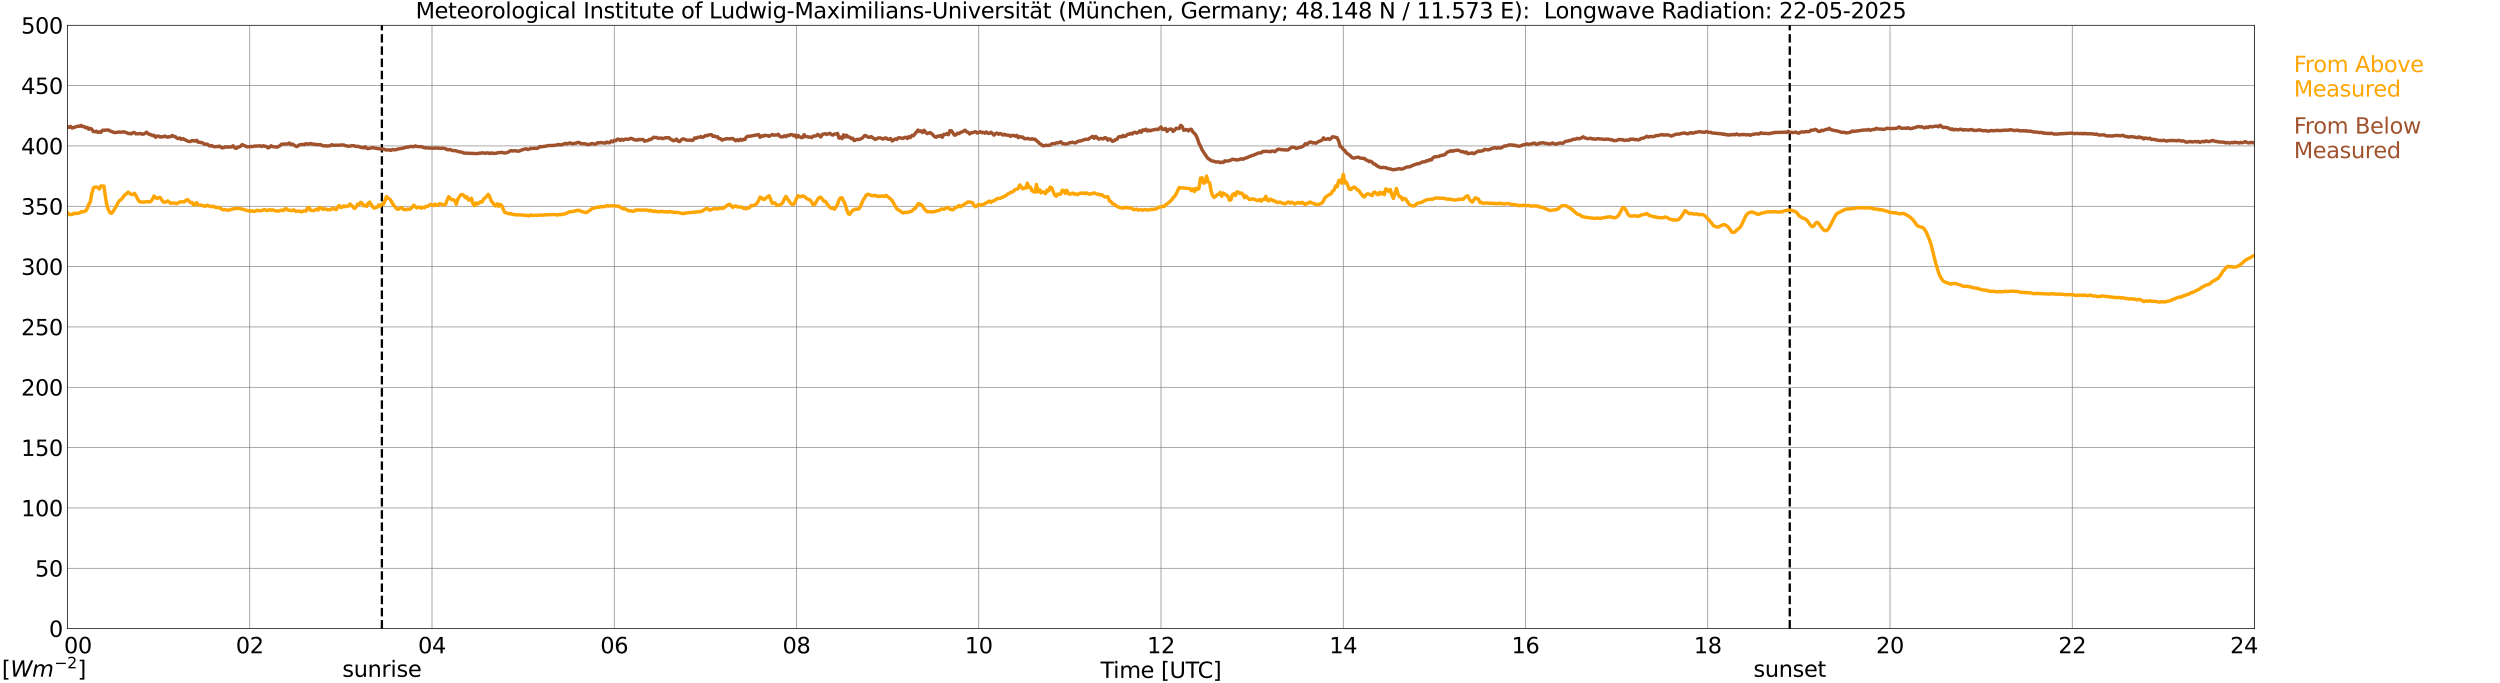 <?xml version="1.0" encoding="utf-8" standalone="no"?>
<!DOCTYPE svg PUBLIC "-//W3C//DTD SVG 1.1//EN"
  "http://www.w3.org/Graphics/SVG/1.1/DTD/svg11.dtd">
<svg xmlns:xlink="http://www.w3.org/1999/xlink" width="1085.4pt" height="296.64pt" viewBox="0 0 1085.4 296.64" xmlns="http://www.w3.org/2000/svg" version="1.1">
 <defs>
  <style type="text/css">*{stroke-linejoin: round; stroke-linecap: butt}</style>
 </defs>
 <g id="figure_1">
  <g id="patch_1">
   <path d="M 0 296.64 
L 1085.4 296.64 
L 1085.4 0 
L 0 0 
z
" style="fill: #ffffff"/>
  </g>
  <g id="axes_1">
   <g id="patch_2">
    <path d="M 29.306 272.909 
L 978.814 272.909 
L 978.814 10.976 
L 29.306 10.976 
z
" style="fill: #ffffff"/>
   </g>
   <g id="patch_3">
    <path d="M 978.814 272.909 
L 978.814 272.909 
L 978.814 10.976 
L 978.814 10.976 
z
" clip-path="url(#p275bbbde06)" style="fill: #d3d3d3; opacity: 0.25; stroke: #d3d3d3; stroke-linejoin: miter"/>
   </g>
   <g id="matplotlib.axis_1">
    <g id="xtick_1">
     <g id="line2d_1">
      <path d="M 29.306 272.909 
L 29.306 10.976 
" clip-path="url(#p275bbbde06)" style="fill: none; stroke: #808080; stroke-width: 0.3; stroke-linecap: square"/>
     </g>
     <g id="line2d_2"/>
     <g id="text_1">
      <!--    00 -->
      <g transform="translate(18.733 283.627) scale(0.095 -0.095)">
       <defs>
        <path id="DejaVuSans-20" transform="scale(0.016)"/>
        <path id="DejaVuSans-30" d="M 2034 4250 
Q 1547 4250 1301 3770 
Q 1056 3291 1056 2328 
Q 1056 1369 1301 889 
Q 1547 409 2034 409 
Q 2525 409 2770 889 
Q 3016 1369 3016 2328 
Q 3016 3291 2770 3770 
Q 2525 4250 2034 4250 
z
M 2034 4750 
Q 2819 4750 3233 4129 
Q 3647 3509 3647 2328 
Q 3647 1150 3233 529 
Q 2819 -91 2034 -91 
Q 1250 -91 836 529 
Q 422 1150 422 2328 
Q 422 3509 836 4129 
Q 1250 4750 2034 4750 
z
" transform="scale(0.016)"/>
       </defs>
       <use xlink:href="#DejaVuSans-20"/>
       <use xlink:href="#DejaVuSans-20" transform="translate(31.787 0)"/>
       <use xlink:href="#DejaVuSans-20" transform="translate(63.574 0)"/>
       <use xlink:href="#DejaVuSans-30" transform="translate(95.361 0)"/>
       <use xlink:href="#DejaVuSans-30" transform="translate(158.984 0)"/>
      </g>
     </g>
    </g>
    <g id="xtick_2">
     <g id="line2d_3">
      <path d="M 108.431 272.909 
L 108.431 10.976 
" clip-path="url(#p275bbbde06)" style="fill: none; stroke: #808080; stroke-width: 0.3; stroke-linecap: square"/>
     </g>
     <g id="line2d_4"/>
     <g id="text_2">
      <!-- 02 -->
      <g transform="translate(102.387 283.627) scale(0.095 -0.095)">
       <defs>
        <path id="DejaVuSans-32" d="M 1228 531 
L 3431 531 
L 3431 0 
L 469 0 
L 469 531 
Q 828 903 1448 1529 
Q 2069 2156 2228 2338 
Q 2531 2678 2651 2914 
Q 2772 3150 2772 3378 
Q 2772 3750 2511 3984 
Q 2250 4219 1831 4219 
Q 1534 4219 1204 4116 
Q 875 4013 500 3803 
L 500 4441 
Q 881 4594 1212 4672 
Q 1544 4750 1819 4750 
Q 2544 4750 2975 4387 
Q 3406 4025 3406 3419 
Q 3406 3131 3298 2873 
Q 3191 2616 2906 2266 
Q 2828 2175 2409 1742 
Q 1991 1309 1228 531 
z
" transform="scale(0.016)"/>
       </defs>
       <use xlink:href="#DejaVuSans-30"/>
       <use xlink:href="#DejaVuSans-32" transform="translate(63.623 0)"/>
      </g>
     </g>
    </g>
    <g id="xtick_3">
     <g id="line2d_5">
      <path d="M 187.557 272.909 
L 187.557 10.976 
" clip-path="url(#p275bbbde06)" style="fill: none; stroke: #808080; stroke-width: 0.3; stroke-linecap: square"/>
     </g>
     <g id="line2d_6"/>
     <g id="text_3">
      <!-- 04 -->
      <g transform="translate(181.513 283.627) scale(0.095 -0.095)">
       <defs>
        <path id="DejaVuSans-34" d="M 2419 4116 
L 825 1625 
L 2419 1625 
L 2419 4116 
z
M 2253 4666 
L 3047 4666 
L 3047 1625 
L 3713 1625 
L 3713 1100 
L 3047 1100 
L 3047 0 
L 2419 0 
L 2419 1100 
L 313 1100 
L 313 1709 
L 2253 4666 
z
" transform="scale(0.016)"/>
       </defs>
       <use xlink:href="#DejaVuSans-30"/>
       <use xlink:href="#DejaVuSans-34" transform="translate(63.623 0)"/>
      </g>
     </g>
    </g>
    <g id="xtick_4">
     <g id="line2d_7">
      <path d="M 266.683 272.909 
L 266.683 10.976 
" clip-path="url(#p275bbbde06)" style="fill: none; stroke: #808080; stroke-width: 0.3; stroke-linecap: square"/>
     </g>
     <g id="line2d_8"/>
     <g id="text_4">
      <!-- 06 -->
      <g transform="translate(260.638 283.627) scale(0.095 -0.095)">
       <defs>
        <path id="DejaVuSans-36" d="M 2113 2584 
Q 1688 2584 1439 2293 
Q 1191 2003 1191 1497 
Q 1191 994 1439 701 
Q 1688 409 2113 409 
Q 2538 409 2786 701 
Q 3034 994 3034 1497 
Q 3034 2003 2786 2293 
Q 2538 2584 2113 2584 
z
M 3366 4563 
L 3366 3988 
Q 3128 4100 2886 4159 
Q 2644 4219 2406 4219 
Q 1781 4219 1451 3797 
Q 1122 3375 1075 2522 
Q 1259 2794 1537 2939 
Q 1816 3084 2150 3084 
Q 2853 3084 3261 2657 
Q 3669 2231 3669 1497 
Q 3669 778 3244 343 
Q 2819 -91 2113 -91 
Q 1303 -91 875 529 
Q 447 1150 447 2328 
Q 447 3434 972 4092 
Q 1497 4750 2381 4750 
Q 2619 4750 2861 4703 
Q 3103 4656 3366 4563 
z
" transform="scale(0.016)"/>
       </defs>
       <use xlink:href="#DejaVuSans-30"/>
       <use xlink:href="#DejaVuSans-36" transform="translate(63.623 0)"/>
      </g>
     </g>
    </g>
    <g id="xtick_5">
     <g id="line2d_9">
      <path d="M 345.808 272.909 
L 345.808 10.976 
" clip-path="url(#p275bbbde06)" style="fill: none; stroke: #808080; stroke-width: 0.3; stroke-linecap: square"/>
     </g>
     <g id="line2d_10"/>
     <g id="text_5">
      <!-- 08 -->
      <g transform="translate(339.764 283.627) scale(0.095 -0.095)">
       <defs>
        <path id="DejaVuSans-38" d="M 2034 2216 
Q 1584 2216 1326 1975 
Q 1069 1734 1069 1313 
Q 1069 891 1326 650 
Q 1584 409 2034 409 
Q 2484 409 2743 651 
Q 3003 894 3003 1313 
Q 3003 1734 2745 1975 
Q 2488 2216 2034 2216 
z
M 1403 2484 
Q 997 2584 770 2862 
Q 544 3141 544 3541 
Q 544 4100 942 4425 
Q 1341 4750 2034 4750 
Q 2731 4750 3128 4425 
Q 3525 4100 3525 3541 
Q 3525 3141 3298 2862 
Q 3072 2584 2669 2484 
Q 3125 2378 3379 2068 
Q 3634 1759 3634 1313 
Q 3634 634 3220 271 
Q 2806 -91 2034 -91 
Q 1263 -91 848 271 
Q 434 634 434 1313 
Q 434 1759 690 2068 
Q 947 2378 1403 2484 
z
M 1172 3481 
Q 1172 3119 1398 2916 
Q 1625 2713 2034 2713 
Q 2441 2713 2670 2916 
Q 2900 3119 2900 3481 
Q 2900 3844 2670 4047 
Q 2441 4250 2034 4250 
Q 1625 4250 1398 4047 
Q 1172 3844 1172 3481 
z
" transform="scale(0.016)"/>
       </defs>
       <use xlink:href="#DejaVuSans-30"/>
       <use xlink:href="#DejaVuSans-38" transform="translate(63.623 0)"/>
      </g>
     </g>
    </g>
    <g id="xtick_6">
     <g id="line2d_11">
      <path d="M 424.934 272.909 
L 424.934 10.976 
" clip-path="url(#p275bbbde06)" style="fill: none; stroke: #808080; stroke-width: 0.3; stroke-linecap: square"/>
     </g>
     <g id="line2d_12"/>
     <g id="text_6">
      <!-- 10 -->
      <g transform="translate(418.89 283.627) scale(0.095 -0.095)">
       <defs>
        <path id="DejaVuSans-31" d="M 794 531 
L 1825 531 
L 1825 4091 
L 703 3866 
L 703 4441 
L 1819 4666 
L 2450 4666 
L 2450 531 
L 3481 531 
L 3481 0 
L 794 0 
L 794 531 
z
" transform="scale(0.016)"/>
       </defs>
       <use xlink:href="#DejaVuSans-31"/>
       <use xlink:href="#DejaVuSans-30" transform="translate(63.623 0)"/>
      </g>
     </g>
    </g>
    <g id="xtick_7">
     <g id="line2d_13">
      <path d="M 504.06 272.909 
L 504.06 10.976 
" clip-path="url(#p275bbbde06)" style="fill: none; stroke: #808080; stroke-width: 0.3; stroke-linecap: square"/>
     </g>
     <g id="line2d_14"/>
     <g id="text_7">
      <!-- 12 -->
      <g transform="translate(498.015 283.627) scale(0.095 -0.095)">
       <use xlink:href="#DejaVuSans-31"/>
       <use xlink:href="#DejaVuSans-32" transform="translate(63.623 0)"/>
      </g>
     </g>
    </g>
    <g id="xtick_8">
     <g id="line2d_15">
      <path d="M 583.185 272.909 
L 583.185 10.976 
" clip-path="url(#p275bbbde06)" style="fill: none; stroke: #808080; stroke-width: 0.3; stroke-linecap: square"/>
     </g>
     <g id="line2d_16"/>
     <g id="text_8">
      <!-- 14 -->
      <g transform="translate(577.141 283.627) scale(0.095 -0.095)">
       <use xlink:href="#DejaVuSans-31"/>
       <use xlink:href="#DejaVuSans-34" transform="translate(63.623 0)"/>
      </g>
     </g>
    </g>
    <g id="xtick_9">
     <g id="line2d_17">
      <path d="M 662.311 272.909 
L 662.311 10.976 
" clip-path="url(#p275bbbde06)" style="fill: none; stroke: #808080; stroke-width: 0.3; stroke-linecap: square"/>
     </g>
     <g id="line2d_18"/>
     <g id="text_9">
      <!-- 16 -->
      <g transform="translate(656.267 283.627) scale(0.095 -0.095)">
       <use xlink:href="#DejaVuSans-31"/>
       <use xlink:href="#DejaVuSans-36" transform="translate(63.623 0)"/>
      </g>
     </g>
    </g>
    <g id="xtick_10">
     <g id="line2d_19">
      <path d="M 741.437 272.909 
L 741.437 10.976 
" clip-path="url(#p275bbbde06)" style="fill: none; stroke: #808080; stroke-width: 0.3; stroke-linecap: square"/>
     </g>
     <g id="line2d_20"/>
     <g id="text_10">
      <!-- 18 -->
      <g transform="translate(735.392 283.627) scale(0.095 -0.095)">
       <use xlink:href="#DejaVuSans-31"/>
       <use xlink:href="#DejaVuSans-38" transform="translate(63.623 0)"/>
      </g>
     </g>
    </g>
    <g id="xtick_11">
     <g id="line2d_21">
      <path d="M 820.562 272.909 
L 820.562 10.976 
" clip-path="url(#p275bbbde06)" style="fill: none; stroke: #808080; stroke-width: 0.3; stroke-linecap: square"/>
     </g>
     <g id="line2d_22"/>
     <g id="text_11">
      <!-- 20 -->
      <g transform="translate(814.518 283.627) scale(0.095 -0.095)">
       <use xlink:href="#DejaVuSans-32"/>
       <use xlink:href="#DejaVuSans-30" transform="translate(63.623 0)"/>
      </g>
     </g>
    </g>
    <g id="xtick_12">
     <g id="line2d_23">
      <path d="M 899.688 272.909 
L 899.688 10.976 
" clip-path="url(#p275bbbde06)" style="fill: none; stroke: #808080; stroke-width: 0.3; stroke-linecap: square"/>
     </g>
     <g id="line2d_24"/>
     <g id="text_12">
      <!-- 22 -->
      <g transform="translate(893.644 283.627) scale(0.095 -0.095)">
       <use xlink:href="#DejaVuSans-32"/>
       <use xlink:href="#DejaVuSans-32" transform="translate(63.623 0)"/>
      </g>
     </g>
    </g>
    <g id="xtick_13">
     <g id="line2d_25">
      <path d="M 978.814 272.909 
L 978.814 10.976 
" clip-path="url(#p275bbbde06)" style="fill: none; stroke: #808080; stroke-width: 0.3; stroke-linecap: square"/>
     </g>
     <g id="line2d_26"/>
     <g id="text_13">
      <!-- 24    -->
      <g transform="translate(968.241 283.627) scale(0.095 -0.095)">
       <use xlink:href="#DejaVuSans-32"/>
       <use xlink:href="#DejaVuSans-34" transform="translate(63.623 0)"/>
       <use xlink:href="#DejaVuSans-20" transform="translate(127.246 0)"/>
       <use xlink:href="#DejaVuSans-20" transform="translate(159.033 0)"/>
       <use xlink:href="#DejaVuSans-20" transform="translate(190.82 0)"/>
      </g>
     </g>
    </g>
    <g id="text_14">
     <!-- Time [UTC] -->
     <g transform="translate(477.806 294.322) scale(0.095 -0.095)">
      <defs>
       <path id="DejaVuSans-54" d="M -19 4666 
L 3928 4666 
L 3928 4134 
L 2272 4134 
L 2272 0 
L 1638 0 
L 1638 4134 
L -19 4134 
L -19 4666 
z
" transform="scale(0.016)"/>
       <path id="DejaVuSans-69" d="M 603 3500 
L 1178 3500 
L 1178 0 
L 603 0 
L 603 3500 
z
M 603 4863 
L 1178 4863 
L 1178 4134 
L 603 4134 
L 603 4863 
z
" transform="scale(0.016)"/>
       <path id="DejaVuSans-6d" d="M 3328 2828 
Q 3544 3216 3844 3400 
Q 4144 3584 4550 3584 
Q 5097 3584 5394 3201 
Q 5691 2819 5691 2113 
L 5691 0 
L 5113 0 
L 5113 2094 
Q 5113 2597 4934 2840 
Q 4756 3084 4391 3084 
Q 3944 3084 3684 2787 
Q 3425 2491 3425 1978 
L 3425 0 
L 2847 0 
L 2847 2094 
Q 2847 2600 2669 2842 
Q 2491 3084 2119 3084 
Q 1678 3084 1418 2786 
Q 1159 2488 1159 1978 
L 1159 0 
L 581 0 
L 581 3500 
L 1159 3500 
L 1159 2956 
Q 1356 3278 1631 3431 
Q 1906 3584 2284 3584 
Q 2666 3584 2933 3390 
Q 3200 3197 3328 2828 
z
" transform="scale(0.016)"/>
       <path id="DejaVuSans-65" d="M 3597 1894 
L 3597 1613 
L 953 1613 
Q 991 1019 1311 708 
Q 1631 397 2203 397 
Q 2534 397 2845 478 
Q 3156 559 3463 722 
L 3463 178 
Q 3153 47 2828 -22 
Q 2503 -91 2169 -91 
Q 1331 -91 842 396 
Q 353 884 353 1716 
Q 353 2575 817 3079 
Q 1281 3584 2069 3584 
Q 2775 3584 3186 3129 
Q 3597 2675 3597 1894 
z
M 3022 2063 
Q 3016 2534 2758 2815 
Q 2500 3097 2075 3097 
Q 1594 3097 1305 2825 
Q 1016 2553 972 2059 
L 3022 2063 
z
" transform="scale(0.016)"/>
       <path id="DejaVuSans-5b" d="M 550 4863 
L 1875 4863 
L 1875 4416 
L 1125 4416 
L 1125 -397 
L 1875 -397 
L 1875 -844 
L 550 -844 
L 550 4863 
z
" transform="scale(0.016)"/>
       <path id="DejaVuSans-55" d="M 556 4666 
L 1191 4666 
L 1191 1831 
Q 1191 1081 1462 751 
Q 1734 422 2344 422 
Q 2950 422 3222 751 
Q 3494 1081 3494 1831 
L 3494 4666 
L 4128 4666 
L 4128 1753 
Q 4128 841 3676 375 
Q 3225 -91 2344 -91 
Q 1459 -91 1007 375 
Q 556 841 556 1753 
L 556 4666 
z
" transform="scale(0.016)"/>
       <path id="DejaVuSans-43" d="M 4122 4306 
L 4122 3641 
Q 3803 3938 3442 4084 
Q 3081 4231 2675 4231 
Q 1875 4231 1450 3742 
Q 1025 3253 1025 2328 
Q 1025 1406 1450 917 
Q 1875 428 2675 428 
Q 3081 428 3442 575 
Q 3803 722 4122 1019 
L 4122 359 
Q 3791 134 3420 21 
Q 3050 -91 2638 -91 
Q 1578 -91 968 557 
Q 359 1206 359 2328 
Q 359 3453 968 4101 
Q 1578 4750 2638 4750 
Q 3056 4750 3426 4639 
Q 3797 4528 4122 4306 
z
" transform="scale(0.016)"/>
       <path id="DejaVuSans-5d" d="M 1947 4863 
L 1947 -844 
L 622 -844 
L 622 -397 
L 1369 -397 
L 1369 4416 
L 622 4416 
L 622 4863 
L 1947 4863 
z
" transform="scale(0.016)"/>
      </defs>
      <use xlink:href="#DejaVuSans-54"/>
      <use xlink:href="#DejaVuSans-69" transform="translate(57.959 0)"/>
      <use xlink:href="#DejaVuSans-6d" transform="translate(85.742 0)"/>
      <use xlink:href="#DejaVuSans-65" transform="translate(183.154 0)"/>
      <use xlink:href="#DejaVuSans-20" transform="translate(244.678 0)"/>
      <use xlink:href="#DejaVuSans-5b" transform="translate(276.465 0)"/>
      <use xlink:href="#DejaVuSans-55" transform="translate(315.479 0)"/>
      <use xlink:href="#DejaVuSans-54" transform="translate(388.672 0)"/>
      <use xlink:href="#DejaVuSans-43" transform="translate(443.881 0)"/>
      <use xlink:href="#DejaVuSans-5d" transform="translate(513.705 0)"/>
     </g>
    </g>
   </g>
   <g id="matplotlib.axis_2">
    <g id="ytick_1">
     <g id="line2d_27">
      <path d="M 29.306 272.909 
L 978.814 272.909 
" clip-path="url(#p275bbbde06)" style="fill: none; stroke: #808080; stroke-width: 0.3; stroke-linecap: square"/>
     </g>
     <g id="line2d_28"/>
     <g id="text_15">
      <!-- 0 -->
      <g transform="translate(21.261 276.518) scale(0.095 -0.095)">
       <use xlink:href="#DejaVuSans-30"/>
      </g>
     </g>
    </g>
    <g id="ytick_2">
     <g id="line2d_29">
      <path d="M 29.306 246.715 
L 978.814 246.715 
" clip-path="url(#p275bbbde06)" style="fill: none; stroke: #808080; stroke-width: 0.3; stroke-linecap: square"/>
     </g>
     <g id="line2d_30"/>
     <g id="text_16">
      <!-- 50 -->
      <g transform="translate(15.217 250.325) scale(0.095 -0.095)">
       <defs>
        <path id="DejaVuSans-35" d="M 691 4666 
L 3169 4666 
L 3169 4134 
L 1269 4134 
L 1269 2991 
Q 1406 3038 1543 3061 
Q 1681 3084 1819 3084 
Q 2600 3084 3056 2656 
Q 3513 2228 3513 1497 
Q 3513 744 3044 326 
Q 2575 -91 1722 -91 
Q 1428 -91 1123 -41 
Q 819 9 494 109 
L 494 744 
Q 775 591 1075 516 
Q 1375 441 1709 441 
Q 2250 441 2565 725 
Q 2881 1009 2881 1497 
Q 2881 1984 2565 2268 
Q 2250 2553 1709 2553 
Q 1456 2553 1204 2497 
Q 953 2441 691 2322 
L 691 4666 
z
" transform="scale(0.016)"/>
       </defs>
       <use xlink:href="#DejaVuSans-35"/>
       <use xlink:href="#DejaVuSans-30" transform="translate(63.623 0)"/>
      </g>
     </g>
    </g>
    <g id="ytick_3">
     <g id="line2d_31">
      <path d="M 29.306 220.522 
L 978.814 220.522 
" clip-path="url(#p275bbbde06)" style="fill: none; stroke: #808080; stroke-width: 0.3; stroke-linecap: square"/>
     </g>
     <g id="line2d_32"/>
     <g id="text_17">
      <!-- 100 -->
      <g transform="translate(9.173 224.131) scale(0.095 -0.095)">
       <use xlink:href="#DejaVuSans-31"/>
       <use xlink:href="#DejaVuSans-30" transform="translate(63.623 0)"/>
       <use xlink:href="#DejaVuSans-30" transform="translate(127.246 0)"/>
      </g>
     </g>
    </g>
    <g id="ytick_4">
     <g id="line2d_33">
      <path d="M 29.306 194.329 
L 978.814 194.329 
" clip-path="url(#p275bbbde06)" style="fill: none; stroke: #808080; stroke-width: 0.3; stroke-linecap: square"/>
     </g>
     <g id="line2d_34"/>
     <g id="text_18">
      <!-- 150 -->
      <g transform="translate(9.173 197.938) scale(0.095 -0.095)">
       <use xlink:href="#DejaVuSans-31"/>
       <use xlink:href="#DejaVuSans-35" transform="translate(63.623 0)"/>
       <use xlink:href="#DejaVuSans-30" transform="translate(127.246 0)"/>
      </g>
     </g>
    </g>
    <g id="ytick_5">
     <g id="line2d_35">
      <path d="M 29.306 168.136 
L 978.814 168.136 
" clip-path="url(#p275bbbde06)" style="fill: none; stroke: #808080; stroke-width: 0.3; stroke-linecap: square"/>
     </g>
     <g id="line2d_36"/>
     <g id="text_19">
      <!-- 200 -->
      <g transform="translate(9.173 171.745) scale(0.095 -0.095)">
       <use xlink:href="#DejaVuSans-32"/>
       <use xlink:href="#DejaVuSans-30" transform="translate(63.623 0)"/>
       <use xlink:href="#DejaVuSans-30" transform="translate(127.246 0)"/>
      </g>
     </g>
    </g>
    <g id="ytick_6">
     <g id="line2d_37">
      <path d="M 29.306 141.942 
L 978.814 141.942 
" clip-path="url(#p275bbbde06)" style="fill: none; stroke: #808080; stroke-width: 0.3; stroke-linecap: square"/>
     </g>
     <g id="line2d_38"/>
     <g id="text_20">
      <!-- 250 -->
      <g transform="translate(9.173 145.551) scale(0.095 -0.095)">
       <use xlink:href="#DejaVuSans-32"/>
       <use xlink:href="#DejaVuSans-35" transform="translate(63.623 0)"/>
       <use xlink:href="#DejaVuSans-30" transform="translate(127.246 0)"/>
      </g>
     </g>
    </g>
    <g id="ytick_7">
     <g id="line2d_39">
      <path d="M 29.306 115.749 
L 978.814 115.749 
" clip-path="url(#p275bbbde06)" style="fill: none; stroke: #808080; stroke-width: 0.3; stroke-linecap: square"/>
     </g>
     <g id="line2d_40"/>
     <g id="text_21">
      <!-- 300 -->
      <g transform="translate(9.173 119.358) scale(0.095 -0.095)">
       <defs>
        <path id="DejaVuSans-33" d="M 2597 2516 
Q 3050 2419 3304 2112 
Q 3559 1806 3559 1356 
Q 3559 666 3084 287 
Q 2609 -91 1734 -91 
Q 1441 -91 1130 -33 
Q 819 25 488 141 
L 488 750 
Q 750 597 1062 519 
Q 1375 441 1716 441 
Q 2309 441 2620 675 
Q 2931 909 2931 1356 
Q 2931 1769 2642 2001 
Q 2353 2234 1838 2234 
L 1294 2234 
L 1294 2753 
L 1863 2753 
Q 2328 2753 2575 2939 
Q 2822 3125 2822 3475 
Q 2822 3834 2567 4026 
Q 2313 4219 1838 4219 
Q 1578 4219 1281 4162 
Q 984 4106 628 3988 
L 628 4550 
Q 988 4650 1302 4700 
Q 1616 4750 1894 4750 
Q 2613 4750 3031 4423 
Q 3450 4097 3450 3541 
Q 3450 3153 3228 2886 
Q 3006 2619 2597 2516 
z
" transform="scale(0.016)"/>
       </defs>
       <use xlink:href="#DejaVuSans-33"/>
       <use xlink:href="#DejaVuSans-30" transform="translate(63.623 0)"/>
       <use xlink:href="#DejaVuSans-30" transform="translate(127.246 0)"/>
      </g>
     </g>
    </g>
    <g id="ytick_8">
     <g id="line2d_41">
      <path d="M 29.306 89.556 
L 978.814 89.556 
" clip-path="url(#p275bbbde06)" style="fill: none; stroke: #808080; stroke-width: 0.3; stroke-linecap: square"/>
     </g>
     <g id="line2d_42"/>
     <g id="text_22">
      <!-- 350 -->
      <g transform="translate(9.173 93.165) scale(0.095 -0.095)">
       <use xlink:href="#DejaVuSans-33"/>
       <use xlink:href="#DejaVuSans-35" transform="translate(63.623 0)"/>
       <use xlink:href="#DejaVuSans-30" transform="translate(127.246 0)"/>
      </g>
     </g>
    </g>
    <g id="ytick_9">
     <g id="line2d_43">
      <path d="M 29.306 63.362 
L 978.814 63.362 
" clip-path="url(#p275bbbde06)" style="fill: none; stroke: #808080; stroke-width: 0.3; stroke-linecap: square"/>
     </g>
     <g id="line2d_44"/>
     <g id="text_23">
      <!-- 400 -->
      <g transform="translate(9.173 66.972) scale(0.095 -0.095)">
       <use xlink:href="#DejaVuSans-34"/>
       <use xlink:href="#DejaVuSans-30" transform="translate(63.623 0)"/>
       <use xlink:href="#DejaVuSans-30" transform="translate(127.246 0)"/>
      </g>
     </g>
    </g>
    <g id="ytick_10">
     <g id="line2d_45">
      <path d="M 29.306 37.169 
L 978.814 37.169 
" clip-path="url(#p275bbbde06)" style="fill: none; stroke: #808080; stroke-width: 0.3; stroke-linecap: square"/>
     </g>
     <g id="line2d_46"/>
     <g id="text_24">
      <!-- 450 -->
      <g transform="translate(9.173 40.778) scale(0.095 -0.095)">
       <use xlink:href="#DejaVuSans-34"/>
       <use xlink:href="#DejaVuSans-35" transform="translate(63.623 0)"/>
       <use xlink:href="#DejaVuSans-30" transform="translate(127.246 0)"/>
      </g>
     </g>
    </g>
    <g id="ytick_11">
     <g id="line2d_47">
      <path d="M 29.306 10.976 
L 978.814 10.976 
" clip-path="url(#p275bbbde06)" style="fill: none; stroke: #808080; stroke-width: 0.3; stroke-linecap: square"/>
     </g>
     <g id="line2d_48"/>
     <g id="text_25">
      <!-- 500 -->
      <g transform="translate(9.173 14.585) scale(0.095 -0.095)">
       <use xlink:href="#DejaVuSans-35"/>
       <use xlink:href="#DejaVuSans-30" transform="translate(63.623 0)"/>
       <use xlink:href="#DejaVuSans-30" transform="translate(127.246 0)"/>
      </g>
     </g>
    </g>
   </g>
   <g id="line2d_49">
    <path d="M 165.798 272.909 
L 165.798 10.976 
" clip-path="url(#p275bbbde06)" style="fill: none; stroke-dasharray: 3.7,1.6; stroke-dashoffset: 0; stroke: #000000"/>
   </g>
   <g id="line2d_50">
    <path d="M 777.043 272.909 
L 777.043 10.976 
" clip-path="url(#p275bbbde06)" style="fill: none; stroke-dasharray: 3.7,1.6; stroke-dashoffset: 0; stroke: #000000"/>
   </g>
   <g id="line2d_51">
    <path d="M 29.306 92.327 
L 29.965 93.113 
L 31.284 93.128 
L 31.943 92.735 
L 32.603 92.589 
L 33.262 92.678 
L 34.581 92.405 
L 35.24 91.95 
L 35.9 91.986 
L 37.218 91.588 
L 37.878 90.451 
L 38.537 88.676 
L 39.197 87.754 
L 39.856 83.971 
L 40.515 81.698 
L 41.175 81.216 
L 41.834 81.195 
L 42.493 81.441 
L 43.153 82.091 
L 43.812 80.739 
L 45.131 80.807 
L 45.79 85.522 
L 46.45 89.299 
L 47.109 91.206 
L 47.768 92.364 
L 48.428 92.605 
L 49.087 91.803 
L 50.406 89.639 
L 51.065 88.319 
L 51.725 87.287 
L 53.043 86.177 
L 53.703 85.139 
L 54.362 84.495 
L 55.022 84.06 
L 55.681 83.411 
L 56.34 84.06 
L 57 84.359 
L 57.659 84.458 
L 58.319 83.929 
L 58.978 84.757 
L 59.637 86.208 
L 60.297 87.303 
L 60.956 87.649 
L 61.615 87.754 
L 64.253 87.565 
L 64.912 87.712 
L 65.572 87.308 
L 66.231 86.423 
L 66.89 85.082 
L 67.55 85.768 
L 68.209 86.177 
L 68.869 85.773 
L 69.528 85.747 
L 70.847 87.644 
L 71.506 87.759 
L 72.166 87.649 
L 72.825 87.24 
L 73.484 87.685 
L 74.144 88.335 
L 74.803 88.105 
L 76.122 88.246 
L 76.781 88.414 
L 78.1 87.664 
L 80.078 87.607 
L 80.737 86.978 
L 81.397 86.643 
L 82.716 87.989 
L 83.375 87.916 
L 84.034 88.948 
L 84.694 88.786 
L 85.353 87.958 
L 86.013 88.953 
L 86.672 89.074 
L 87.331 89.042 
L 88.65 89.461 
L 89.309 89.519 
L 89.969 89.105 
L 91.288 89.624 
L 91.947 89.744 
L 92.606 89.514 
L 93.266 89.917 
L 93.925 90.121 
L 94.584 90.001 
L 95.903 90.488 
L 96.563 91.022 
L 97.222 91.085 
L 97.881 91.022 
L 99.2 91.342 
L 99.86 90.986 
L 100.519 90.907 
L 101.178 90.698 
L 103.156 90.436 
L 104.475 90.666 
L 105.794 90.907 
L 106.453 91.195 
L 108.431 91.672 
L 109.091 91.525 
L 109.75 91.714 
L 110.41 91.751 
L 111.069 91.614 
L 111.728 91.284 
L 112.388 91.494 
L 113.707 91.421 
L 114.366 91.101 
L 115.025 91.028 
L 115.685 91.394 
L 116.344 91.389 
L 117.003 91.001 
L 117.663 91.253 
L 118.322 91.106 
L 119.641 91.557 
L 120.3 91.557 
L 120.96 91.677 
L 121.619 91.363 
L 122.278 91.232 
L 122.938 91.478 
L 123.597 90.776 
L 124.257 90.603 
L 124.916 91.206 
L 126.894 91.421 
L 127.553 91.101 
L 128.213 91.662 
L 130.191 91.646 
L 130.85 91.997 
L 132.169 91.494 
L 132.829 91.698 
L 133.488 90.362 
L 134.147 90.095 
L 134.807 91.3 
L 136.125 91.442 
L 136.785 91.206 
L 137.444 90.802 
L 138.104 91.201 
L 138.763 90.106 
L 139.422 90.231 
L 140.082 90.933 
L 140.741 90.656 
L 141.4 90.734 
L 142.06 91.049 
L 142.719 91.007 
L 143.379 91.106 
L 144.038 90.64 
L 144.697 90.451 
L 145.357 90.865 
L 146.016 90.986 
L 146.676 89.76 
L 147.335 89.236 
L 147.994 90.142 
L 148.654 89.88 
L 149.313 89.383 
L 149.972 89.739 
L 150.632 89.419 
L 151.291 89.503 
L 151.951 88.555 
L 153.929 90.53 
L 154.588 89.875 
L 155.247 88.618 
L 155.907 88.822 
L 156.566 87.864 
L 157.226 88.194 
L 157.885 89.341 
L 158.544 89.157 
L 159.204 89.618 
L 159.863 88.209 
L 160.523 87.754 
L 161.841 89.87 
L 162.501 90.399 
L 163.16 89.985 
L 163.819 89.922 
L 164.479 88.985 
L 165.138 89.503 
L 165.798 88.66 
L 166.457 88.634 
L 167.116 87.219 
L 167.776 85.307 
L 168.435 86.061 
L 169.094 86.302 
L 169.754 87.13 
L 170.413 88.377 
L 171.732 90.074 
L 172.391 90.771 
L 173.051 90.844 
L 173.71 90.315 
L 174.37 90.179 
L 175.029 90.823 
L 175.688 90.986 
L 176.348 91.022 
L 177.007 90.734 
L 177.666 90.918 
L 178.326 90.582 
L 178.985 89.99 
L 179.645 89.068 
L 180.963 90.305 
L 181.623 89.928 
L 182.282 89.99 
L 182.941 90.415 
L 183.601 90.006 
L 184.26 90.21 
L 184.92 89.571 
L 185.579 89.65 
L 186.898 88.707 
L 187.557 88.916 
L 188.216 89.288 
L 188.876 88.639 
L 189.535 89.168 
L 190.195 89.105 
L 190.854 88.398 
L 191.513 88.571 
L 192.173 88.932 
L 192.832 88.901 
L 193.492 88.655 
L 194.151 86.811 
L 194.81 85.396 
L 195.47 86.208 
L 196.129 86.727 
L 196.788 86.695 
L 197.448 87.093 
L 198.107 88.717 
L 198.767 86.433 
L 200.085 84.547 
L 200.745 84.432 
L 201.404 84.815 
L 202.063 85.852 
L 202.723 85.454 
L 203.382 86.816 
L 204.042 86.926 
L 204.701 86.061 
L 205.36 88.455 
L 206.02 89.299 
L 206.679 88.078 
L 207.339 88.555 
L 207.998 88.167 
L 208.657 87.554 
L 209.317 87.691 
L 209.976 86.418 
L 211.295 85.286 
L 211.954 84.38 
L 212.614 85.37 
L 213.273 87.272 
L 213.932 87.947 
L 214.592 88.958 
L 215.251 89.419 
L 215.91 88.461 
L 216.57 89.582 
L 217.229 88.77 
L 217.889 89.278 
L 218.548 91.08 
L 219.207 92.29 
L 219.867 92.405 
L 221.186 92.851 
L 221.845 92.725 
L 222.504 93.123 
L 223.164 93.097 
L 223.823 93.275 
L 225.801 93.301 
L 228.439 93.49 
L 229.757 93.72 
L 230.417 93.312 
L 231.076 93.558 
L 232.395 93.437 
L 233.714 93.511 
L 234.373 93.317 
L 235.692 93.427 
L 237.011 93.207 
L 237.67 93.27 
L 239.648 93.155 
L 240.967 93.139 
L 241.626 93.306 
L 242.286 93.338 
L 242.945 93.071 
L 243.604 93.217 
L 244.264 92.95 
L 244.923 92.966 
L 246.242 92.458 
L 246.901 92.102 
L 247.561 91.892 
L 248.22 91.918 
L 250.858 91.316 
L 251.517 91.332 
L 252.176 91.709 
L 254.155 92.274 
L 254.814 92.196 
L 255.473 91.688 
L 256.133 91.347 
L 256.792 90.724 
L 257.451 90.425 
L 258.111 90.347 
L 259.43 89.901 
L 260.089 89.996 
L 260.748 89.687 
L 261.408 89.818 
L 262.067 89.629 
L 262.726 89.692 
L 263.386 89.299 
L 264.045 89.435 
L 266.683 89.32 
L 267.342 89.498 
L 268.661 89.514 
L 269.32 90.032 
L 269.98 90.284 
L 270.639 90.703 
L 271.298 90.624 
L 272.617 91.415 
L 275.255 91.735 
L 275.914 91.19 
L 276.573 91.242 
L 277.233 91.159 
L 277.892 91.232 
L 279.211 91.153 
L 281.189 91.263 
L 281.849 91.557 
L 282.508 91.342 
L 283.827 91.861 
L 284.486 91.562 
L 285.145 91.934 
L 285.805 91.845 
L 286.464 91.976 
L 287.124 91.709 
L 288.442 92.06 
L 289.102 91.84 
L 289.761 92.096 
L 290.42 91.808 
L 293.058 92.248 
L 293.717 92.185 
L 296.355 92.694 
L 297.014 92.662 
L 297.674 92.479 
L 304.267 91.834 
L 304.927 91.609 
L 306.246 90.771 
L 306.905 90.451 
L 308.224 91.274 
L 309.543 90.75 
L 310.202 90.525 
L 310.861 90.666 
L 311.521 90.677 
L 312.839 90.394 
L 313.499 90.577 
L 314.158 90.336 
L 316.136 88.848 
L 316.796 88.696 
L 317.455 89.278 
L 318.114 90.053 
L 318.774 89.618 
L 319.433 89.398 
L 320.093 89.828 
L 322.071 89.933 
L 322.73 90.441 
L 324.049 90.64 
L 324.708 90.273 
L 325.368 90.216 
L 326.027 89.267 
L 327.346 89.252 
L 328.665 88.215 
L 329.324 87.135 
L 329.983 85.6 
L 330.643 85.904 
L 331.302 86.507 
L 331.961 86.543 
L 332.621 85.873 
L 333.94 85.014 
L 335.258 88.225 
L 335.918 87.994 
L 336.577 88.194 
L 337.236 89.178 
L 338.555 88.985 
L 339.215 88.555 
L 339.874 87.937 
L 340.533 86.371 
L 341.193 85.286 
L 343.171 88.12 
L 343.83 88.717 
L 344.49 88.744 
L 345.149 87.795 
L 345.808 86.171 
L 346.468 85.014 
L 347.127 85.344 
L 347.787 85.344 
L 348.446 85.092 
L 349.105 85.208 
L 350.424 86.313 
L 351.743 86.811 
L 352.402 87.78 
L 353.062 88.964 
L 353.721 88.77 
L 355.04 86.475 
L 355.699 85.726 
L 356.359 85.606 
L 357.677 87.329 
L 358.337 87.418 
L 359.655 89.288 
L 360.315 90.022 
L 360.974 90.43 
L 361.634 90.488 
L 362.293 90.829 
L 362.952 89.896 
L 363.612 88.712 
L 364.271 86.758 
L 364.93 85.951 
L 365.59 85.925 
L 366.909 88.597 
L 367.568 90.897 
L 368.227 92.715 
L 368.887 93.045 
L 370.206 91.316 
L 371.524 90.787 
L 372.184 90.839 
L 372.843 90.708 
L 373.502 89.734 
L 374.821 86.701 
L 375.481 85.773 
L 376.14 84.637 
L 376.799 84.301 
L 378.777 85.061 
L 379.437 84.815 
L 380.096 84.888 
L 380.756 85.249 
L 381.415 85.108 
L 382.074 85.27 
L 383.393 85.04 
L 384.053 85.359 
L 384.712 84.804 
L 386.031 85.899 
L 386.69 86.418 
L 387.349 87.093 
L 388.668 89.488 
L 389.328 90.525 
L 389.987 91.18 
L 390.646 91.363 
L 391.306 92.002 
L 391.965 92.458 
L 392.624 92.238 
L 393.284 92.175 
L 393.943 92.259 
L 395.921 91.667 
L 396.581 90.823 
L 397.24 90.63 
L 398.559 88.508 
L 399.218 88.461 
L 399.878 88.843 
L 400.537 89.367 
L 401.196 90.603 
L 402.515 91.934 
L 404.493 91.95 
L 405.153 92.002 
L 407.131 91.447 
L 407.79 91.394 
L 408.45 90.792 
L 409.109 90.75 
L 409.768 90.871 
L 410.428 90.593 
L 411.087 90.1 
L 411.746 90.127 
L 412.406 90.86 
L 413.725 91.08 
L 415.043 89.954 
L 415.703 89.844 
L 416.362 89.252 
L 417.022 89.76 
L 420.318 87.638 
L 421.637 87.843 
L 422.297 88.078 
L 422.956 89.283 
L 423.615 89.77 
L 424.275 89.205 
L 424.934 88.786 
L 425.593 89.157 
L 426.253 88.885 
L 426.912 88.801 
L 429.55 87.298 
L 430.209 87.89 
L 430.869 87.329 
L 431.528 87.219 
L 432.847 86.292 
L 433.506 86.15 
L 434.165 86.14 
L 436.803 84.846 
L 437.462 84.254 
L 438.122 83.982 
L 438.781 83.542 
L 439.44 83.395 
L 440.1 82.944 
L 440.759 82.311 
L 442.078 81.902 
L 442.737 80.294 
L 444.056 81.944 
L 444.716 81.582 
L 445.375 81.677 
L 446.034 79.503 
L 446.694 81.457 
L 447.353 81.205 
L 448.012 82.777 
L 449.331 83.474 
L 449.991 80.095 
L 450.65 83.343 
L 451.309 82.326 
L 451.969 83.725 
L 452.628 83.196 
L 453.287 83.505 
L 453.947 84.081 
L 454.606 82.494 
L 455.266 82.913 
L 455.925 81.258 
L 456.584 81.546 
L 457.903 84.689 
L 458.563 85.187 
L 459.222 84.244 
L 459.881 84.432 
L 460.541 84.196 
L 461.2 82.562 
L 461.859 82.772 
L 462.519 83.955 
L 463.178 82.599 
L 463.838 83.971 
L 464.497 84.396 
L 465.156 83.955 
L 465.816 83.851 
L 466.475 84.343 
L 467.134 84.16 
L 467.794 84.5 
L 469.113 83.814 
L 469.772 83.966 
L 470.431 83.751 
L 471.091 84.139 
L 471.75 83.741 
L 473.069 84.385 
L 473.728 84.076 
L 474.388 84.029 
L 475.047 83.73 
L 476.366 84.369 
L 477.025 84.296 
L 477.685 84.668 
L 478.344 84.537 
L 479.663 85.543 
L 480.981 85.391 
L 481.641 87.183 
L 482.3 87.455 
L 482.96 88.398 
L 483.619 88.634 
L 484.938 89.624 
L 486.256 90.121 
L 487.575 90.43 
L 488.894 89.985 
L 489.553 90.252 
L 490.213 90.294 
L 490.872 90.174 
L 492.191 91.054 
L 493.51 90.792 
L 494.169 91.242 
L 494.828 90.986 
L 495.488 91.022 
L 496.147 91.279 
L 496.807 91.038 
L 497.466 91.012 
L 498.125 91.19 
L 498.785 91.143 
L 499.444 90.97 
L 501.422 90.813 
L 502.082 90.619 
L 503.4 89.859 
L 504.06 89.818 
L 504.719 89.566 
L 505.379 89.687 
L 506.038 88.927 
L 507.357 88.031 
L 508.675 86.842 
L 509.335 85.758 
L 509.994 85.297 
L 510.654 84.16 
L 511.972 81.415 
L 512.632 81.551 
L 513.95 81.624 
L 516.588 81.902 
L 517.247 82.756 
L 517.907 82.043 
L 518.566 83.164 
L 519.226 81.755 
L 519.885 82.29 
L 520.544 81.74 
L 521.204 77.391 
L 521.863 77.145 
L 522.522 79.524 
L 523.182 79.34 
L 523.841 76.464 
L 524.501 78.874 
L 525.16 79.345 
L 525.819 83.002 
L 526.479 84.888 
L 527.138 85.679 
L 527.797 85.27 
L 528.457 84.532 
L 529.116 84.469 
L 529.776 83.5 
L 530.435 85.208 
L 531.094 83.804 
L 533.073 85.155 
L 533.732 86.889 
L 534.391 86.79 
L 535.051 84.574 
L 535.71 84.097 
L 536.369 84.904 
L 537.029 83.269 
L 537.688 83.468 
L 538.348 84.076 
L 539.007 83.777 
L 539.666 84.338 
L 540.326 85.852 
L 540.985 85.092 
L 542.304 86.538 
L 542.963 86.617 
L 543.623 86.292 
L 544.941 86.648 
L 545.601 87.046 
L 546.26 87.067 
L 546.919 86.596 
L 547.579 87.34 
L 548.238 86.575 
L 548.898 86.617 
L 549.557 85.223 
L 550.216 86.921 
L 550.876 87.224 
L 551.535 86.428 
L 552.195 86.732 
L 552.854 87.266 
L 553.513 87.193 
L 554.173 87.843 
L 554.832 87.958 
L 555.491 87.722 
L 557.47 88.424 
L 558.129 88.482 
L 558.788 87.9 
L 559.448 87.712 
L 560.107 88.194 
L 560.766 87.801 
L 561.426 87.979 
L 562.085 88.597 
L 563.404 87.937 
L 564.063 87.968 
L 564.723 88.256 
L 565.382 87.827 
L 566.701 88.833 
L 567.36 88.256 
L 568.02 88.235 
L 568.679 87.706 
L 571.317 88.754 
L 572.635 88.812 
L 573.295 88.408 
L 573.954 88.157 
L 574.613 87.214 
L 575.273 85.784 
L 577.251 84.39 
L 577.91 84.139 
L 578.57 82.934 
L 579.229 82.504 
L 579.889 80.713 
L 580.548 81.069 
L 581.207 78.418 
L 581.867 78.209 
L 582.526 79.534 
L 583.185 75.642 
L 583.845 79.419 
L 584.504 78.979 
L 585.823 82.106 
L 586.482 82.311 
L 587.142 81.661 
L 587.801 81.242 
L 588.46 81.446 
L 589.12 82.326 
L 589.779 82.593 
L 591.757 85.187 
L 592.417 85.517 
L 593.076 84.511 
L 593.736 84.149 
L 594.395 84.306 
L 595.714 84.914 
L 596.373 83.589 
L 597.032 83.4 
L 597.692 84.254 
L 598.351 84.574 
L 599.011 83.484 
L 599.67 84.207 
L 600.329 83.61 
L 600.989 84.553 
L 601.648 82.022 
L 602.307 82.4 
L 602.967 83.143 
L 603.626 82.29 
L 604.286 84.684 
L 604.945 86.135 
L 606.264 81.844 
L 606.923 84.186 
L 607.582 85.391 
L 608.242 85.428 
L 608.901 86.763 
L 609.561 86.114 
L 610.22 86.329 
L 611.539 88.304 
L 612.198 89.095 
L 613.517 89.398 
L 614.176 89.33 
L 614.836 88.618 
L 615.495 88.23 
L 616.814 87.905 
L 617.473 87.769 
L 618.133 87.298 
L 619.451 86.737 
L 620.111 86.596 
L 622.089 86.475 
L 622.748 86.103 
L 623.408 85.946 
L 626.045 86.109 
L 626.705 85.999 
L 627.364 86.334 
L 628.023 86.35 
L 628.683 86.528 
L 629.342 86.381 
L 630.001 86.622 
L 630.661 86.669 
L 631.32 86.879 
L 631.98 86.852 
L 633.298 86.512 
L 633.958 86.575 
L 634.617 86.449 
L 635.276 86.559 
L 635.936 85.773 
L 636.595 85.228 
L 637.255 85.029 
L 637.914 86.491 
L 638.573 87.256 
L 639.233 87.738 
L 640.552 85.868 
L 641.211 86.229 
L 641.87 86.439 
L 642.53 87.958 
L 643.189 87.853 
L 643.848 88.314 
L 644.508 88.183 
L 645.167 88.235 
L 645.827 88.063 
L 646.486 88.335 
L 647.145 88.141 
L 647.805 88.366 
L 648.464 88.178 
L 649.123 88.414 
L 650.442 88.408 
L 651.102 88.131 
L 651.761 88.503 
L 652.42 88.366 
L 653.08 88.607 
L 653.739 88.361 
L 655.058 88.372 
L 655.717 88.665 
L 657.695 88.901 
L 658.355 88.958 
L 659.674 89.309 
L 660.333 89.157 
L 660.992 89.288 
L 661.652 89.037 
L 662.311 89.252 
L 664.289 89.283 
L 664.949 89.561 
L 665.608 89.409 
L 666.267 89.378 
L 666.927 89.529 
L 667.586 89.383 
L 668.246 89.833 
L 669.564 90.011 
L 672.861 91.405 
L 676.158 90.907 
L 677.477 89.776 
L 678.136 89.299 
L 679.455 89.278 
L 680.114 89.467 
L 680.774 89.865 
L 681.433 90.127 
L 682.092 90.708 
L 682.752 91.064 
L 683.411 91.777 
L 684.071 92.274 
L 684.73 92.935 
L 686.049 93.327 
L 686.708 93.946 
L 688.686 94.412 
L 689.346 94.396 
L 690.664 94.663 
L 692.643 94.8 
L 693.302 94.674 
L 693.961 94.7 
L 694.621 94.878 
L 695.28 94.674 
L 697.258 94.344 
L 698.577 94.145 
L 699.236 94.181 
L 700.555 94.538 
L 701.215 94.517 
L 701.874 94.229 
L 702.533 93.747 
L 703.193 92.667 
L 704.511 90.085 
L 705.171 90.195 
L 705.83 91.07 
L 706.49 92.458 
L 707.149 93.479 
L 707.808 93.773 
L 708.468 93.841 
L 709.127 93.694 
L 710.446 93.741 
L 711.105 93.951 
L 711.765 93.747 
L 712.424 93.375 
L 713.743 93.123 
L 715.062 92.715 
L 715.721 93.369 
L 717.699 94.05 
L 718.358 94.103 
L 719.018 94.312 
L 719.677 94.333 
L 720.337 94.543 
L 722.315 94.511 
L 722.974 94.176 
L 723.633 94.37 
L 724.952 95.124 
L 726.271 95.512 
L 726.93 95.433 
L 727.59 95.596 
L 728.249 95.481 
L 728.909 95.171 
L 729.568 94.506 
L 730.227 93.574 
L 731.546 91.468 
L 732.205 91.772 
L 732.865 92.426 
L 733.524 92.788 
L 734.184 92.641 
L 735.502 92.94 
L 736.162 92.987 
L 736.821 92.83 
L 737.48 93.123 
L 738.14 93.191 
L 738.799 93.102 
L 739.459 93.228 
L 740.118 93.595 
L 742.096 95.648 
L 744.074 98.074 
L 745.393 98.54 
L 746.052 98.577 
L 748.031 97.56 
L 748.69 97.534 
L 750.009 98.278 
L 750.668 98.975 
L 751.987 100.84 
L 752.646 100.95 
L 753.306 100.646 
L 753.965 99.928 
L 755.284 98.896 
L 755.943 97.995 
L 757.921 93.783 
L 758.581 92.887 
L 759.24 92.395 
L 759.899 92.154 
L 760.559 92.081 
L 761.218 92.17 
L 763.196 93.081 
L 763.856 92.95 
L 764.515 92.631 
L 765.834 92.311 
L 767.153 92.007 
L 767.812 91.96 
L 768.471 92.044 
L 769.131 91.908 
L 771.109 91.934 
L 772.428 92.128 
L 773.087 91.934 
L 773.746 92.007 
L 774.406 91.62 
L 775.065 91.442 
L 775.725 91.426 
L 776.384 91.122 
L 777.043 91.316 
L 777.703 91.274 
L 778.362 91.447 
L 779.681 92.013 
L 780.34 92.584 
L 781 93.542 
L 782.318 94.6 
L 782.978 94.705 
L 784.296 95.444 
L 784.956 96.203 
L 785.615 97.235 
L 786.275 98.027 
L 786.934 98.44 
L 787.593 97.958 
L 788.253 96.885 
L 788.912 96.528 
L 789.572 96.953 
L 790.231 97.969 
L 791.55 99.666 
L 792.209 100.08 
L 792.868 100.164 
L 793.528 99.745 
L 794.187 98.791 
L 796.825 93.631 
L 797.484 92.735 
L 800.781 91.043 
L 802.1 90.671 
L 803.419 90.703 
L 804.078 90.551 
L 805.397 90.436 
L 806.056 90.252 
L 809.353 90.216 
L 810.012 90.326 
L 810.672 90.216 
L 812.65 90.357 
L 813.309 90.671 
L 815.287 90.829 
L 815.947 91.054 
L 816.606 91.064 
L 817.925 91.295 
L 818.584 91.609 
L 819.244 91.656 
L 820.562 92.248 
L 821.881 92.306 
L 822.541 92.458 
L 823.2 92.364 
L 824.519 92.845 
L 826.497 92.652 
L 827.816 93.312 
L 829.134 94.155 
L 830.453 95.339 
L 832.431 97.995 
L 833.091 98.304 
L 834.409 98.681 
L 835.069 99.027 
L 835.728 99.839 
L 836.388 100.986 
L 837.706 104.119 
L 838.366 106.078 
L 840.344 114.025 
L 841.663 118.415 
L 842.322 119.982 
L 842.981 121.124 
L 843.641 121.983 
L 844.3 122.386 
L 846.938 123.366 
L 847.597 123.12 
L 848.256 123.172 
L 848.916 123.041 
L 849.575 123.204 
L 850.235 123.555 
L 850.894 123.644 
L 852.213 124.241 
L 852.872 124.251 
L 853.531 124.382 
L 854.191 124.283 
L 855.51 124.618 
L 856.169 124.67 
L 856.828 124.948 
L 858.147 125.121 
L 859.466 125.498 
L 861.444 126.027 
L 862.103 125.896 
L 863.422 126.436 
L 864.082 126.357 
L 864.741 126.514 
L 865.4 126.462 
L 867.378 126.745 
L 868.038 126.541 
L 868.697 126.703 
L 870.016 126.619 
L 870.675 126.425 
L 871.335 126.582 
L 871.994 126.577 
L 872.653 126.399 
L 875.95 126.546 
L 876.61 126.766 
L 877.269 126.813 
L 877.929 127.054 
L 878.588 126.881 
L 879.247 127.091 
L 879.907 126.986 
L 880.566 127.185 
L 881.885 127.153 
L 882.544 127.452 
L 883.204 127.515 
L 883.863 127.379 
L 885.841 127.504 
L 886.5 127.415 
L 887.16 127.578 
L 889.138 127.609 
L 889.797 127.745 
L 890.457 127.489 
L 892.435 127.704 
L 894.413 127.693 
L 897.71 127.992 
L 898.369 127.85 
L 899.029 127.997 
L 899.688 127.876 
L 900.347 128.013 
L 901.007 128.28 
L 901.666 128.191 
L 902.326 128.248 
L 902.985 128.091 
L 904.304 128.248 
L 904.963 128.076 
L 906.282 128.406 
L 907.601 128.081 
L 908.26 128.379 
L 908.919 128.537 
L 909.579 128.495 
L 910.898 128.804 
L 912.216 128.589 
L 912.876 128.484 
L 917.491 129.102 
L 918.151 129.092 
L 918.81 129.28 
L 919.469 129.128 
L 920.129 129.181 
L 920.788 129.364 
L 921.448 129.197 
L 922.766 129.621 
L 923.426 129.584 
L 924.085 129.773 
L 926.063 129.789 
L 928.041 130.176 
L 928.701 129.946 
L 930.02 130.433 
L 930.679 130.952 
L 931.338 130.732 
L 931.998 130.669 
L 932.657 130.831 
L 933.316 130.538 
L 933.976 130.784 
L 935.295 130.789 
L 936.613 130.993 
L 937.273 131.182 
L 938.592 131.009 
L 939.91 131.114 
L 941.229 130.726 
L 941.888 130.669 
L 945.185 129.27 
L 945.845 129.008 
L 947.163 128.94 
L 947.823 128.426 
L 948.482 128.306 
L 949.801 127.782 
L 950.46 127.651 
L 951.12 127.122 
L 951.779 127.059 
L 953.757 126.095 
L 954.417 125.681 
L 955.076 125.461 
L 955.735 124.864 
L 957.714 123.801 
L 959.032 123.45 
L 959.692 123.004 
L 960.351 122.344 
L 961.01 121.915 
L 961.67 121.716 
L 962.329 121.098 
L 962.989 120.867 
L 964.307 119.165 
L 964.967 117.965 
L 966.945 115.775 
L 967.604 115.717 
L 968.264 115.801 
L 968.923 115.754 
L 969.582 115.995 
L 970.901 115.854 
L 971.561 115.518 
L 972.22 115.335 
L 972.879 114.67 
L 973.539 114.214 
L 974.857 112.941 
L 976.836 111.93 
L 978.154 111.128 
L 978.154 111.128 
" clip-path="url(#p275bbbde06)" style="fill: none; stroke: #ffa500; stroke-width: 1.5; stroke-linecap: square"/>
   </g>
   <g id="line2d_52">
    <path d="M 29.306 54.924 
L 29.965 55.314 
L 30.625 54.887 
L 31.284 55.576 
L 33.921 54.747 
L 34.581 54.868 
L 35.24 54.439 
L 35.9 55.006 
L 36.559 54.934 
L 37.218 55.481 
L 37.878 55.308 
L 38.537 56.144 
L 39.197 55.746 
L 39.856 56.11 
L 40.515 57.097 
L 41.175 57.212 
L 41.834 56.975 
L 42.493 57.489 
L 43.153 57.239 
L 43.812 57.47 
L 44.472 56.564 
L 47.109 56.434 
L 47.768 56.864 
L 49.747 57.58 
L 51.725 57.327 
L 52.384 57.397 
L 53.703 57.234 
L 55.022 57.613 
L 55.681 58.004 
L 56.34 57.927 
L 57 58.123 
L 57.659 57.62 
L 58.319 57.531 
L 58.978 58.1 
L 60.297 58.058 
L 60.956 57.933 
L 61.615 58.251 
L 62.275 58.216 
L 62.934 57.948 
L 63.594 57.384 
L 64.912 58.436 
L 65.572 58.44 
L 66.231 58.904 
L 66.89 58.753 
L 67.55 59.601 
L 68.209 59.099 
L 68.869 59.084 
L 69.528 59.512 
L 70.187 59.329 
L 70.847 59.435 
L 71.506 59.071 
L 72.825 59.581 
L 73.484 59.312 
L 74.144 59.334 
L 74.803 58.822 
L 75.462 59.242 
L 76.122 59.331 
L 76.781 59.943 
L 77.441 60.191 
L 78.1 59.921 
L 78.759 60.495 
L 79.419 60.187 
L 81.397 61.23 
L 82.056 61.415 
L 82.716 61.436 
L 83.375 61.048 
L 84.694 61.247 
L 85.353 60.899 
L 86.013 61.708 
L 86.672 61.756 
L 87.991 62.04 
L 88.65 62.608 
L 89.969 62.579 
L 90.628 63.063 
L 91.288 63.397 
L 91.947 63.21 
L 92.606 63.586 
L 93.266 63.729 
L 93.925 63.631 
L 94.584 63.654 
L 95.244 63.429 
L 95.903 63.919 
L 96.563 64.231 
L 97.222 64.068 
L 97.881 63.707 
L 98.541 63.87 
L 100.519 63.786 
L 101.178 63.308 
L 101.838 64.107 
L 102.497 64.46 
L 103.156 63.901 
L 103.816 63.821 
L 104.475 63.467 
L 105.135 62.789 
L 107.113 63.69 
L 108.431 63.739 
L 109.091 63.562 
L 109.75 63.654 
L 110.41 63.456 
L 113.047 63.333 
L 113.707 63.626 
L 114.366 63.253 
L 115.025 63.494 
L 115.685 63.574 
L 116.344 64.203 
L 117.003 63.939 
L 117.663 63.292 
L 118.322 63.638 
L 120.3 63.891 
L 121.619 63.222 
L 122.278 62.586 
L 124.916 62.511 
L 125.575 62.083 
L 126.235 62.762 
L 126.894 62.539 
L 128.213 63.383 
L 128.872 63.629 
L 130.191 62.805 
L 130.85 62.786 
L 131.51 62.644 
L 132.169 62.845 
L 132.829 62.378 
L 133.488 62.555 
L 134.147 62.592 
L 134.807 62.289 
L 135.466 62.514 
L 138.104 62.85 
L 138.763 62.738 
L 139.422 62.903 
L 140.082 63.229 
L 140.741 63.384 
L 141.4 63.285 
L 142.06 63.413 
L 143.379 63.263 
L 144.038 62.822 
L 144.697 63.086 
L 146.676 63.022 
L 147.335 63.079 
L 147.994 62.922 
L 149.313 62.973 
L 149.972 63.26 
L 151.291 63.457 
L 151.951 63.486 
L 152.61 63.252 
L 153.269 63.231 
L 153.929 63.33 
L 154.588 63.607 
L 155.247 63.507 
L 155.907 63.637 
L 156.566 64.006 
L 157.226 64.015 
L 157.885 64.186 
L 158.544 63.733 
L 159.204 64.384 
L 159.863 64.518 
L 161.182 64.244 
L 161.841 64.06 
L 162.501 64.295 
L 163.16 64.313 
L 164.479 64.584 
L 166.457 64.748 
L 167.776 65.131 
L 169.094 65.083 
L 169.754 65.288 
L 170.413 64.913 
L 171.073 65.041 
L 171.732 65.02 
L 173.051 64.644 
L 175.029 64.33 
L 175.688 64.081 
L 176.348 63.989 
L 177.007 63.781 
L 177.666 63.81 
L 178.326 63.548 
L 179.645 63.716 
L 180.304 63.349 
L 180.963 63.603 
L 182.282 63.689 
L 182.941 63.675 
L 184.26 64.158 
L 188.216 64.366 
L 188.876 64.236 
L 189.535 64.303 
L 190.195 64.252 
L 190.854 64.386 
L 191.513 64.401 
L 192.173 64.293 
L 193.492 64.585 
L 194.151 64.995 
L 194.81 65.038 
L 195.47 64.911 
L 196.129 65.238 
L 196.788 65.423 
L 197.448 65.38 
L 198.107 65.514 
L 199.426 65.956 
L 200.085 65.991 
L 200.745 66.138 
L 201.404 66.466 
L 207.339 66.694 
L 207.998 66.488 
L 208.657 66.551 
L 209.317 66.324 
L 210.635 66.586 
L 211.295 66.367 
L 211.954 66.409 
L 212.614 66.679 
L 213.273 66.373 
L 213.932 66.572 
L 215.251 66.585 
L 215.91 66.366 
L 217.889 66.132 
L 218.548 66.359 
L 219.207 66.444 
L 220.526 66.14 
L 221.186 65.684 
L 221.845 65.381 
L 222.504 65.556 
L 223.823 65.424 
L 224.482 65.62 
L 225.142 65.676 
L 226.461 65.136 
L 227.779 64.724 
L 228.439 64.582 
L 229.098 64.909 
L 229.757 64.782 
L 230.417 64.393 
L 231.076 64.503 
L 231.736 64.347 
L 233.054 64.445 
L 233.714 64.16 
L 234.373 63.64 
L 235.033 63.754 
L 235.692 63.598 
L 236.351 63.575 
L 238.329 63.161 
L 238.989 63.248 
L 239.648 63.127 
L 240.308 63.182 
L 240.967 63.023 
L 241.626 63.024 
L 242.286 62.721 
L 243.604 62.924 
L 245.583 62.24 
L 246.242 62.491 
L 246.901 62.171 
L 247.561 62.038 
L 248.22 62.4 
L 248.88 62.394 
L 249.539 62.209 
L 250.198 62.147 
L 250.858 61.818 
L 251.517 61.895 
L 252.176 62.372 
L 253.495 62.394 
L 254.155 62.44 
L 254.814 62.673 
L 255.473 62.789 
L 256.133 62.678 
L 256.792 62.335 
L 257.451 62.33 
L 258.111 62.632 
L 258.77 62.551 
L 259.43 61.93 
L 260.089 62.043 
L 260.748 61.891 
L 262.726 62.145 
L 263.386 61.679 
L 264.045 61.965 
L 264.705 61.969 
L 265.364 61.222 
L 266.023 61.555 
L 266.683 60.935 
L 267.342 61.148 
L 268.002 60.46 
L 268.661 60.426 
L 269.32 61.005 
L 269.98 60.485 
L 270.639 60.847 
L 271.298 60.454 
L 271.958 60.382 
L 272.617 60.523 
L 273.936 60.059 
L 274.595 60.241 
L 275.255 60.69 
L 275.914 60.723 
L 276.573 60.908 
L 277.233 60.532 
L 277.892 60.673 
L 278.552 60.526 
L 279.211 60.592 
L 279.87 61.318 
L 280.53 61.091 
L 281.189 61.08 
L 281.849 60.541 
L 282.508 60.584 
L 283.827 59.582 
L 284.486 59.715 
L 285.145 59.705 
L 285.805 60.067 
L 287.124 59.923 
L 287.783 60.209 
L 289.102 59.74 
L 289.761 59.859 
L 290.42 59.752 
L 291.08 60.42 
L 291.739 60.688 
L 292.399 61.134 
L 293.058 60.904 
L 293.717 60.389 
L 294.377 61.29 
L 295.036 61.462 
L 295.696 60.752 
L 296.355 60.341 
L 297.014 60.331 
L 297.674 60.728 
L 298.992 60.907 
L 299.652 60.722 
L 300.311 61.008 
L 300.971 60.799 
L 301.63 59.851 
L 302.289 60.033 
L 302.949 59.604 
L 303.608 59.641 
L 304.267 59.283 
L 304.927 59.703 
L 305.586 59.389 
L 306.246 58.881 
L 306.905 58.954 
L 307.564 58.598 
L 308.883 58.459 
L 309.543 59.191 
L 310.202 59.051 
L 310.861 59.449 
L 311.521 59.37 
L 312.18 60.193 
L 312.839 60.219 
L 313.499 60.845 
L 314.158 60.523 
L 314.818 60.407 
L 315.477 60.172 
L 316.136 60.314 
L 318.114 60.127 
L 319.433 61.117 
L 320.093 60.655 
L 320.752 61.069 
L 321.411 60.45 
L 322.071 60.933 
L 322.73 60.483 
L 323.39 60.573 
L 324.049 59.467 
L 324.708 59.125 
L 325.368 59.178 
L 328.665 58.573 
L 329.324 58.413 
L 329.983 59.597 
L 330.643 58.96 
L 331.302 59.172 
L 331.961 58.709 
L 332.621 58.887 
L 333.28 58.855 
L 333.94 59.177 
L 335.258 58.389 
L 335.918 58.697 
L 336.577 58.594 
L 337.236 58.65 
L 337.896 58.292 
L 338.555 59.162 
L 339.215 59.44 
L 339.874 59.417 
L 340.533 58.94 
L 341.193 59.349 
L 341.852 58.761 
L 342.512 58.873 
L 343.171 58.427 
L 343.83 58.448 
L 344.49 58.926 
L 345.149 58.641 
L 345.808 59.631 
L 346.468 58.8 
L 347.127 59.377 
L 347.787 59.679 
L 348.446 59.725 
L 349.105 58.459 
L 349.765 59.318 
L 350.424 59.32 
L 351.083 59.524 
L 351.743 59.466 
L 352.402 59.753 
L 353.062 59.107 
L 354.38 58.955 
L 355.04 58.35 
L 356.359 59.447 
L 357.018 58.348 
L 358.337 58.052 
L 358.996 58.393 
L 359.655 58.07 
L 360.315 57.877 
L 360.974 58.435 
L 361.634 58.657 
L 362.293 58.173 
L 362.952 58.198 
L 363.612 57.899 
L 364.271 59.982 
L 364.93 59.561 
L 365.59 60.168 
L 366.249 58.568 
L 366.909 59.519 
L 367.568 58.712 
L 368.227 59.482 
L 368.887 59.536 
L 369.546 60.145 
L 370.206 60 
L 370.865 61.046 
L 372.184 60.459 
L 372.843 60.585 
L 373.502 60.38 
L 374.162 60.055 
L 374.821 59.511 
L 375.481 58.81 
L 376.14 59.008 
L 376.799 59.519 
L 377.459 59.645 
L 378.118 59.294 
L 378.777 59.664 
L 379.437 60.194 
L 380.096 60.515 
L 380.756 60.121 
L 381.415 59.901 
L 382.074 59.841 
L 383.393 60.398 
L 384.053 59.956 
L 384.712 59.898 
L 385.371 60.449 
L 386.031 60.493 
L 386.69 60.13 
L 387.349 61.206 
L 388.668 60.313 
L 389.328 60.563 
L 389.987 59.838 
L 390.646 59.836 
L 391.965 60.125 
L 392.624 59.731 
L 393.284 59.608 
L 393.943 60.138 
L 394.603 59.316 
L 395.262 59.741 
L 395.921 58.782 
L 396.581 58.941 
L 398.559 56.473 
L 399.218 57.096 
L 399.878 56.812 
L 400.537 57.527 
L 401.196 56.583 
L 401.856 57.412 
L 402.515 58.014 
L 403.834 57.57 
L 404.493 58.025 
L 405.812 59.366 
L 406.471 59.581 
L 407.131 59.049 
L 407.79 59.157 
L 408.45 58.768 
L 409.109 59.587 
L 409.768 58.311 
L 410.428 58.38 
L 411.087 58.031 
L 411.746 58.488 
L 412.406 56.708 
L 413.065 56.781 
L 414.384 58.681 
L 415.043 58.548 
L 415.703 57.843 
L 416.362 58.01 
L 417.022 57.446 
L 417.681 57.32 
L 419 56.521 
L 419.659 57.232 
L 420.318 57.443 
L 420.978 58.152 
L 421.637 57.644 
L 422.297 57.606 
L 422.956 57.291 
L 423.615 57.191 
L 424.275 57.784 
L 424.934 57.557 
L 425.593 57.172 
L 426.253 57.603 
L 426.912 57.435 
L 427.572 57.835 
L 428.231 57.275 
L 428.89 57.862 
L 429.55 57.942 
L 430.209 57.404 
L 430.869 57.944 
L 431.528 58.666 
L 432.187 58.057 
L 432.847 57.759 
L 433.506 58.305 
L 434.165 57.94 
L 434.825 58.198 
L 435.484 58.66 
L 436.144 58.284 
L 436.803 58.667 
L 438.122 58.71 
L 438.781 59.198 
L 439.44 58.741 
L 440.1 58.797 
L 440.759 59.132 
L 441.419 58.771 
L 442.078 59.763 
L 442.737 59.266 
L 443.397 59.567 
L 444.056 59.506 
L 444.716 60.19 
L 445.375 60.252 
L 446.034 60.071 
L 447.353 60.441 
L 448.012 60.253 
L 448.672 60.456 
L 449.331 60.401 
L 449.991 61.065 
L 450.65 61.554 
L 451.309 62.294 
L 451.969 62.651 
L 452.628 63.245 
L 453.287 63.299 
L 453.947 63.033 
L 454.606 63.146 
L 455.925 63.062 
L 456.584 62.466 
L 457.244 62.365 
L 457.903 62.426 
L 458.563 62.042 
L 459.222 62.029 
L 459.881 61.861 
L 460.541 61.541 
L 461.2 62.276 
L 462.519 62.496 
L 463.178 62.516 
L 464.497 61.949 
L 465.816 61.777 
L 466.475 62.027 
L 467.134 61.992 
L 467.794 61.434 
L 468.453 61.233 
L 469.113 61.191 
L 471.091 60.526 
L 471.75 60.45 
L 472.409 60.521 
L 473.069 59.959 
L 473.728 59.67 
L 474.388 59.212 
L 475.047 60.029 
L 475.706 59.241 
L 477.025 60.44 
L 477.685 60.116 
L 478.344 60.157 
L 479.003 60.335 
L 479.663 59.754 
L 480.322 59.934 
L 480.981 60.872 
L 481.641 60.286 
L 482.3 60.606 
L 482.96 61.366 
L 483.619 61.162 
L 484.278 60.618 
L 484.938 60.485 
L 485.597 59.472 
L 486.256 59.266 
L 486.916 59.504 
L 487.575 58.764 
L 488.235 59.295 
L 488.894 58.975 
L 489.553 58.331 
L 490.213 58.316 
L 490.872 57.895 
L 491.532 58.193 
L 492.191 57.566 
L 492.85 57.422 
L 493.51 57.797 
L 494.169 57.474 
L 494.828 56.806 
L 495.488 57.427 
L 496.147 56.392 
L 496.807 56.607 
L 497.466 56.095 
L 498.125 56.884 
L 498.785 56.473 
L 499.444 56.807 
L 500.103 56.502 
L 502.082 56.103 
L 502.741 56.272 
L 504.06 55.149 
L 504.719 56.187 
L 505.379 56.205 
L 506.038 55.786 
L 506.697 57.029 
L 507.357 56.254 
L 508.016 56.031 
L 508.675 56.058 
L 509.335 57.056 
L 509.994 56.471 
L 510.654 55.636 
L 511.313 55.834 
L 511.972 55.781 
L 512.632 54.418 
L 513.291 54.976 
L 513.95 56.566 
L 515.269 56.239 
L 515.929 56.85 
L 516.588 56.192 
L 517.247 56.133 
L 517.907 57.322 
L 518.566 57.877 
L 519.226 58.738 
L 519.885 60.178 
L 520.544 62.276 
L 521.204 63.431 
L 521.863 64.994 
L 523.841 68.017 
L 524.501 68.861 
L 525.16 69.204 
L 525.819 69.775 
L 527.138 70.034 
L 527.797 70.318 
L 529.116 70.273 
L 529.776 70.626 
L 530.435 70.352 
L 531.094 70.54 
L 531.754 69.827 
L 532.413 69.969 
L 533.073 69.903 
L 534.391 69.534 
L 535.051 69.111 
L 535.71 69.288 
L 536.369 69.267 
L 537.029 69.521 
L 539.007 68.945 
L 539.666 69.156 
L 540.326 68.774 
L 541.644 68.392 
L 542.304 67.964 
L 542.963 67.855 
L 543.623 67.459 
L 544.282 67.392 
L 544.941 67.022 
L 545.601 66.798 
L 546.26 66.434 
L 547.579 66.371 
L 548.238 65.746 
L 548.898 65.779 
L 549.557 65.664 
L 550.876 65.784 
L 551.535 65.917 
L 552.195 65.57 
L 552.854 65.612 
L 553.513 65.855 
L 554.832 64.794 
L 555.491 64.799 
L 556.151 64.997 
L 556.81 64.917 
L 557.47 65.097 
L 558.129 65.059 
L 558.788 65.148 
L 559.448 64.978 
L 560.107 64.384 
L 560.766 63.965 
L 561.426 63.919 
L 562.085 64.011 
L 562.745 64.452 
L 564.063 64.062 
L 565.382 63.678 
L 566.042 63.288 
L 566.701 62.402 
L 567.36 62.755 
L 568.02 62.122 
L 568.679 61.7 
L 569.338 61.658 
L 569.998 62.075 
L 570.657 61.956 
L 571.317 62.218 
L 572.635 61.338 
L 573.295 61.164 
L 573.954 60.859 
L 574.613 59.846 
L 575.273 60.502 
L 575.932 60.454 
L 576.592 60.155 
L 577.251 60.548 
L 577.91 60.045 
L 578.57 59.367 
L 579.889 59.62 
L 580.548 59.831 
L 581.207 61.282 
L 581.867 63.615 
L 582.526 63.932 
L 583.185 64.906 
L 583.845 65.313 
L 584.504 66.326 
L 585.164 66.853 
L 585.823 67.236 
L 587.142 68.507 
L 587.801 68.637 
L 589.12 68.32 
L 589.779 68.244 
L 590.439 68.595 
L 591.757 68.794 
L 592.417 68.782 
L 593.076 69.486 
L 593.736 69.609 
L 594.395 70.171 
L 595.054 69.984 
L 595.714 70.417 
L 596.373 71.132 
L 597.032 71.289 
L 597.692 71.928 
L 599.011 72.609 
L 599.67 72.801 
L 600.329 72.653 
L 600.989 72.786 
L 601.648 72.736 
L 602.307 73.084 
L 604.286 73.523 
L 604.945 73.714 
L 607.582 73.234 
L 608.242 73.41 
L 608.901 73.368 
L 610.879 72.47 
L 611.539 72.491 
L 612.198 72.378 
L 613.517 71.719 
L 615.495 71.066 
L 616.154 71.081 
L 617.473 70.324 
L 618.792 70.202 
L 619.451 69.749 
L 620.111 69.784 
L 620.77 69.289 
L 621.429 69.459 
L 622.089 68.532 
L 622.748 68.12 
L 624.067 67.977 
L 624.726 67.913 
L 625.386 67.5 
L 626.045 67.478 
L 627.364 67.119 
L 628.023 66.324 
L 628.683 65.905 
L 629.342 65.782 
L 630.001 65.413 
L 630.661 65.687 
L 631.32 65.369 
L 631.98 65.354 
L 632.639 65.203 
L 633.298 65.276 
L 634.617 65.929 
L 635.276 65.849 
L 635.936 66.28 
L 636.595 65.98 
L 637.255 66.737 
L 638.573 66.503 
L 639.233 66.385 
L 639.892 66.76 
L 641.211 65.949 
L 641.87 65.543 
L 642.53 65.727 
L 643.189 65.52 
L 643.848 65.464 
L 644.508 64.841 
L 645.167 64.987 
L 646.486 65.028 
L 647.145 64.686 
L 647.805 64.536 
L 648.464 64.217 
L 649.123 64.112 
L 649.783 64.396 
L 650.442 64.105 
L 651.102 64.263 
L 651.761 64.221 
L 653.08 63.417 
L 654.399 63.266 
L 655.058 62.912 
L 655.717 62.97 
L 656.377 62.865 
L 657.036 63.177 
L 657.695 63.011 
L 658.355 63.315 
L 659.674 63.5 
L 660.992 63.03 
L 661.652 62.775 
L 662.311 62.704 
L 662.97 62.464 
L 663.63 62.733 
L 664.949 62.463 
L 665.608 62.21 
L 666.267 62.132 
L 666.927 62.648 
L 667.586 62.639 
L 668.246 62.131 
L 668.905 62.172 
L 669.564 61.974 
L 670.224 62.039 
L 670.883 62.223 
L 671.542 62.253 
L 672.202 62.474 
L 672.861 62.53 
L 674.18 62.064 
L 674.839 62.472 
L 675.499 62.648 
L 676.158 62.317 
L 677.477 62.073 
L 678.136 62.233 
L 678.796 62.112 
L 679.455 61.493 
L 680.114 61.301 
L 680.774 61.229 
L 681.433 60.95 
L 682.092 60.97 
L 682.752 60.541 
L 684.071 60.425 
L 684.73 60.085 
L 685.389 60.239 
L 686.049 60.18 
L 687.368 59.396 
L 688.027 59.883 
L 688.686 60.005 
L 689.346 60.242 
L 690.664 60.018 
L 691.324 60.344 
L 691.983 60.267 
L 692.643 60.488 
L 693.302 60.253 
L 693.961 60.183 
L 694.621 60.37 
L 695.28 60.332 
L 696.599 60.559 
L 697.258 60.371 
L 697.918 60.464 
L 698.577 60.438 
L 699.236 60.72 
L 699.896 60.645 
L 700.555 61.047 
L 701.874 61.011 
L 702.533 60.664 
L 703.193 60.53 
L 703.852 60.715 
L 704.511 60.603 
L 705.171 60.971 
L 706.49 60.76 
L 707.149 60.935 
L 707.808 60.384 
L 708.468 60.475 
L 709.127 60.384 
L 709.786 60.68 
L 710.446 60.552 
L 711.105 60.77 
L 711.765 60.634 
L 712.424 60.164 
L 713.743 59.88 
L 715.062 59.163 
L 715.721 59.551 
L 716.38 59.259 
L 717.699 59.333 
L 718.358 59.182 
L 719.018 58.87 
L 719.677 58.874 
L 721.655 58.413 
L 722.315 58.668 
L 722.974 58.578 
L 724.293 58.561 
L 725.612 59.09 
L 727.59 58.298 
L 728.249 58.218 
L 728.909 58.257 
L 730.227 57.876 
L 731.546 57.741 
L 732.205 58.017 
L 732.865 58.095 
L 733.524 57.783 
L 734.184 57.606 
L 734.843 57.816 
L 735.502 57.709 
L 736.162 57.402 
L 736.821 57.421 
L 737.48 57.165 
L 740.118 57.455 
L 740.777 57.131 
L 742.096 57.477 
L 742.756 57.437 
L 743.415 57.772 
L 744.074 57.766 
L 745.393 57.932 
L 746.052 57.949 
L 746.712 58.09 
L 747.371 58.015 
L 748.031 58.336 
L 748.69 58.166 
L 749.349 58.543 
L 750.009 58.51 
L 750.668 58.682 
L 751.327 58.419 
L 751.987 58.543 
L 752.646 58.358 
L 753.306 58.53 
L 753.965 58.153 
L 754.624 58.497 
L 755.284 58.581 
L 755.943 58.426 
L 756.602 58.489 
L 757.262 58.331 
L 757.921 58.569 
L 759.24 58.449 
L 759.899 58.738 
L 760.559 58.419 
L 762.537 58.078 
L 763.196 58.189 
L 763.856 58.125 
L 764.515 57.637 
L 765.174 57.933 
L 766.493 57.892 
L 767.812 58.025 
L 768.471 57.988 
L 769.131 57.733 
L 769.79 57.724 
L 770.449 57.511 
L 773.087 57.467 
L 775.065 57.383 
L 775.725 57.516 
L 776.384 57.03 
L 777.043 57.461 
L 777.703 57.448 
L 778.362 57.556 
L 779.681 57.354 
L 780.34 57.679 
L 781 57.836 
L 781.659 57.398 
L 782.318 57.257 
L 782.978 57.367 
L 783.637 57.185 
L 785.615 57.113 
L 786.275 56.491 
L 786.934 56.576 
L 788.253 56.157 
L 789.572 57.093 
L 790.231 56.994 
L 790.89 56.561 
L 791.55 56.725 
L 792.209 56.378 
L 792.868 56.157 
L 793.528 56.115 
L 794.187 55.692 
L 794.847 56.272 
L 796.825 56.77 
L 797.484 56.798 
L 799.462 57.438 
L 800.781 57.44 
L 801.44 57.729 
L 803.419 57.412 
L 804.078 56.895 
L 804.737 57.076 
L 809.353 56.432 
L 810.672 56.444 
L 811.331 56.19 
L 811.99 56.585 
L 813.309 56.152 
L 813.969 56.207 
L 814.628 55.699 
L 815.287 55.981 
L 817.265 56.081 
L 817.925 56.215 
L 819.244 55.692 
L 820.562 55.834 
L 822.541 55.768 
L 823.2 55.718 
L 823.859 55.54 
L 824.519 55.096 
L 825.178 55.606 
L 825.837 55.728 
L 826.497 55.651 
L 827.816 55.688 
L 828.475 55.47 
L 829.134 55.839 
L 829.794 55.817 
L 831.772 55.294 
L 832.431 55.002 
L 833.091 54.953 
L 833.75 55.115 
L 834.409 55.023 
L 835.069 55.392 
L 835.728 55.55 
L 836.388 55.12 
L 837.047 55.385 
L 837.706 54.942 
L 838.366 54.98 
L 839.025 55.138 
L 839.684 54.833 
L 841.003 54.767 
L 841.663 55.061 
L 842.322 54.394 
L 843.641 55.397 
L 844.3 55.281 
L 845.619 55.435 
L 846.938 56.189 
L 847.597 55.958 
L 848.256 56.433 
L 848.916 56.172 
L 850.235 56.374 
L 850.894 56.128 
L 851.553 56.13 
L 852.213 56.505 
L 852.872 56.295 
L 854.191 56.423 
L 854.85 56.459 
L 855.51 56.276 
L 856.169 56.241 
L 856.828 56.624 
L 858.147 56.599 
L 859.466 56.368 
L 860.785 56.765 
L 862.103 56.687 
L 862.763 56.9 
L 863.422 56.953 
L 864.082 56.746 
L 864.741 56.67 
L 865.4 56.804 
L 866.719 56.621 
L 868.697 56.699 
L 869.357 56.572 
L 870.016 56.587 
L 870.675 56.488 
L 871.994 56.574 
L 872.653 56.256 
L 874.632 56.689 
L 875.95 56.472 
L 876.61 56.79 
L 877.269 56.741 
L 877.929 56.863 
L 878.588 56.707 
L 879.247 56.899 
L 879.907 56.735 
L 880.566 57.041 
L 881.225 56.937 
L 881.885 56.999 
L 882.544 57.241 
L 883.863 57.347 
L 884.522 57.371 
L 885.182 57.555 
L 886.5 57.491 
L 887.16 57.84 
L 887.819 57.734 
L 888.479 57.947 
L 889.138 57.891 
L 889.797 57.997 
L 890.457 57.848 
L 891.116 57.976 
L 891.775 58.224 
L 892.435 58.161 
L 893.094 58.232 
L 894.413 58.078 
L 895.732 58.014 
L 899.688 57.789 
L 900.347 57.965 
L 901.007 58.01 
L 901.666 57.917 
L 902.985 58.017 
L 903.644 57.904 
L 904.304 58.116 
L 904.963 57.882 
L 905.622 58.067 
L 908.26 58.09 
L 909.579 58.302 
L 910.238 58.184 
L 910.898 58.531 
L 911.557 58.637 
L 913.535 58.538 
L 914.194 58.863 
L 914.854 59.061 
L 915.513 58.962 
L 916.832 59.061 
L 918.151 58.892 
L 919.469 58.78 
L 920.129 58.942 
L 920.788 58.957 
L 921.448 58.709 
L 922.107 58.943 
L 922.766 59.311 
L 923.426 59.247 
L 924.085 59.524 
L 925.404 59.291 
L 928.041 59.772 
L 928.701 59.404 
L 929.36 59.794 
L 930.02 59.724 
L 930.679 60.333 
L 931.338 59.902 
L 932.657 60.233 
L 933.316 59.965 
L 933.976 60.516 
L 935.295 60.523 
L 936.613 60.834 
L 937.273 60.983 
L 937.932 60.961 
L 938.592 61.067 
L 939.251 60.877 
L 939.91 61.025 
L 940.57 61.3 
L 941.229 61.075 
L 943.207 60.969 
L 943.867 61.054 
L 944.526 61.019 
L 945.185 61.153 
L 945.845 60.898 
L 947.163 61.252 
L 947.823 61.138 
L 949.142 61.732 
L 951.12 61.435 
L 951.779 61.64 
L 953.098 61.414 
L 953.757 61.612 
L 954.417 61.428 
L 955.076 61.795 
L 956.395 61.386 
L 957.054 61.569 
L 957.714 61.167 
L 958.373 61.393 
L 959.032 61.492 
L 959.692 61.336 
L 960.351 61.039 
L 961.01 61.06 
L 961.67 61.385 
L 962.329 61.386 
L 962.989 61.604 
L 965.626 61.738 
L 966.285 62.042 
L 966.945 61.858 
L 967.604 62.063 
L 968.264 62.048 
L 968.923 61.837 
L 969.582 62.006 
L 970.242 61.724 
L 970.901 61.914 
L 971.561 61.872 
L 972.22 62.112 
L 972.879 61.822 
L 973.539 61.985 
L 974.857 61.511 
L 975.517 61.844 
L 976.176 62.02 
L 976.836 62.013 
L 977.495 61.793 
L 978.154 61.955 
L 978.154 61.955 
" clip-path="url(#p275bbbde06)" style="fill: none; stroke: #a0522d; stroke-width: 1.5; stroke-linecap: square"/>
   </g>
   <g id="patch_4">
    <path d="M 29.306 272.909 
L 29.306 10.976 
" style="fill: none; stroke: #000000; stroke-width: 0.3; stroke-linejoin: miter; stroke-linecap: square"/>
   </g>
   <g id="patch_5">
    <path d="M 978.814 272.909 
L 978.814 10.976 
" style="fill: none; stroke: #000000; stroke-width: 0.3; stroke-linejoin: miter; stroke-linecap: square"/>
   </g>
   <g id="patch_6">
    <path d="M 29.306 272.909 
L 978.814 272.909 
" style="fill: none; stroke: #000000; stroke-width: 0.3; stroke-linejoin: miter; stroke-linecap: square"/>
   </g>
   <g id="patch_7">
    <path d="M 29.306 10.976 
L 978.814 10.976 
" style="fill: none; stroke: #000000; stroke-width: 0.3; stroke-linejoin: miter; stroke-linecap: square"/>
   </g>
   <g id="text_26">
    <!-- sunrise -->
    <g transform="translate(148.633 293.863) scale(0.095 -0.095)">
     <defs>
      <path id="DejaVuSans-73" d="M 2834 3397 
L 2834 2853 
Q 2591 2978 2328 3040 
Q 2066 3103 1784 3103 
Q 1356 3103 1142 2972 
Q 928 2841 928 2578 
Q 928 2378 1081 2264 
Q 1234 2150 1697 2047 
L 1894 2003 
Q 2506 1872 2764 1633 
Q 3022 1394 3022 966 
Q 3022 478 2636 193 
Q 2250 -91 1575 -91 
Q 1294 -91 989 -36 
Q 684 19 347 128 
L 347 722 
Q 666 556 975 473 
Q 1284 391 1588 391 
Q 1994 391 2212 530 
Q 2431 669 2431 922 
Q 2431 1156 2273 1281 
Q 2116 1406 1581 1522 
L 1381 1569 
Q 847 1681 609 1914 
Q 372 2147 372 2553 
Q 372 3047 722 3315 
Q 1072 3584 1716 3584 
Q 2034 3584 2315 3537 
Q 2597 3491 2834 3397 
z
" transform="scale(0.016)"/>
      <path id="DejaVuSans-75" d="M 544 1381 
L 544 3500 
L 1119 3500 
L 1119 1403 
Q 1119 906 1312 657 
Q 1506 409 1894 409 
Q 2359 409 2629 706 
Q 2900 1003 2900 1516 
L 2900 3500 
L 3475 3500 
L 3475 0 
L 2900 0 
L 2900 538 
Q 2691 219 2414 64 
Q 2138 -91 1772 -91 
Q 1169 -91 856 284 
Q 544 659 544 1381 
z
M 1991 3584 
L 1991 3584 
z
" transform="scale(0.016)"/>
      <path id="DejaVuSans-6e" d="M 3513 2113 
L 3513 0 
L 2938 0 
L 2938 2094 
Q 2938 2591 2744 2837 
Q 2550 3084 2163 3084 
Q 1697 3084 1428 2787 
Q 1159 2491 1159 1978 
L 1159 0 
L 581 0 
L 581 3500 
L 1159 3500 
L 1159 2956 
Q 1366 3272 1645 3428 
Q 1925 3584 2291 3584 
Q 2894 3584 3203 3211 
Q 3513 2838 3513 2113 
z
" transform="scale(0.016)"/>
      <path id="DejaVuSans-72" d="M 2631 2963 
Q 2534 3019 2420 3045 
Q 2306 3072 2169 3072 
Q 1681 3072 1420 2755 
Q 1159 2438 1159 1844 
L 1159 0 
L 581 0 
L 581 3500 
L 1159 3500 
L 1159 2956 
Q 1341 3275 1631 3429 
Q 1922 3584 2338 3584 
Q 2397 3584 2469 3576 
Q 2541 3569 2628 3553 
L 2631 2963 
z
" transform="scale(0.016)"/>
     </defs>
     <use xlink:href="#DejaVuSans-73"/>
     <use xlink:href="#DejaVuSans-75" transform="translate(52.1 0)"/>
     <use xlink:href="#DejaVuSans-6e" transform="translate(115.479 0)"/>
     <use xlink:href="#DejaVuSans-72" transform="translate(178.857 0)"/>
     <use xlink:href="#DejaVuSans-69" transform="translate(219.971 0)"/>
     <use xlink:href="#DejaVuSans-73" transform="translate(247.754 0)"/>
     <use xlink:href="#DejaVuSans-65" transform="translate(299.854 0)"/>
    </g>
   </g>
   <g id="text_27">
    <!-- sunset -->
    <g transform="translate(761.289 293.863) scale(0.095 -0.095)">
     <defs>
      <path id="DejaVuSans-74" d="M 1172 4494 
L 1172 3500 
L 2356 3500 
L 2356 3053 
L 1172 3053 
L 1172 1153 
Q 1172 725 1289 603 
Q 1406 481 1766 481 
L 2356 481 
L 2356 0 
L 1766 0 
Q 1100 0 847 248 
Q 594 497 594 1153 
L 594 3053 
L 172 3053 
L 172 3500 
L 594 3500 
L 594 4494 
L 1172 4494 
z
" transform="scale(0.016)"/>
     </defs>
     <use xlink:href="#DejaVuSans-73"/>
     <use xlink:href="#DejaVuSans-75" transform="translate(52.1 0)"/>
     <use xlink:href="#DejaVuSans-6e" transform="translate(115.479 0)"/>
     <use xlink:href="#DejaVuSans-73" transform="translate(178.857 0)"/>
     <use xlink:href="#DejaVuSans-65" transform="translate(230.957 0)"/>
     <use xlink:href="#DejaVuSans-74" transform="translate(292.48 0)"/>
    </g>
   </g>
   <g id="text_28">
    <!-- [$Wm^{-2}$] -->
    <g transform="translate(0.821 293.863) scale(0.095 -0.095)">
     <defs>
      <path id="DejaVuSans-Oblique-57" d="M 616 4666 
L 1228 4666 
L 1453 697 
L 3213 4666 
L 3916 4666 
L 4147 697 
L 5888 4666 
L 6528 4666 
L 4453 0 
L 3659 0 
L 3444 3891 
L 1697 0 
L 903 0 
L 616 4666 
z
" transform="scale(0.016)"/>
      <path id="DejaVuSans-Oblique-6d" d="M 5747 2113 
L 5338 0 
L 4763 0 
L 5166 2094 
Q 5191 2228 5203 2325 
Q 5216 2422 5216 2491 
Q 5216 2772 5059 2928 
Q 4903 3084 4622 3084 
Q 4203 3084 3875 2770 
Q 3547 2456 3450 1953 
L 3066 0 
L 2491 0 
L 2900 2094 
Q 2925 2209 2937 2307 
Q 2950 2406 2950 2484 
Q 2950 2769 2794 2926 
Q 2638 3084 2363 3084 
Q 1938 3084 1609 2770 
Q 1281 2456 1184 1953 
L 800 0 
L 225 0 
L 909 3500 
L 1484 3500 
L 1375 2956 
Q 1609 3263 1923 3423 
Q 2238 3584 2597 3584 
Q 2978 3584 3223 3384 
Q 3469 3184 3519 2828 
Q 3781 3197 4126 3390 
Q 4472 3584 4856 3584 
Q 5306 3584 5551 3325 
Q 5797 3066 5797 2591 
Q 5797 2488 5784 2364 
Q 5772 2241 5747 2113 
z
" transform="scale(0.016)"/>
      <path id="DejaVuSans-2212" d="M 678 2272 
L 4684 2272 
L 4684 1741 
L 678 1741 
L 678 2272 
z
" transform="scale(0.016)"/>
     </defs>
     <use xlink:href="#DejaVuSans-5b" transform="translate(0 0.766)"/>
     <use xlink:href="#DejaVuSans-Oblique-57" transform="translate(39.014 0.766)"/>
     <use xlink:href="#DejaVuSans-Oblique-6d" transform="translate(137.891 0.766)"/>
     <use xlink:href="#DejaVuSans-2212" transform="translate(239.953 39.047) scale(0.7)"/>
     <use xlink:href="#DejaVuSans-32" transform="translate(298.605 39.047) scale(0.7)"/>
     <use xlink:href="#DejaVuSans-5d" transform="translate(345.875 0.766)"/>
    </g>
   </g>
   <g id="text_29">
    <!-- From Above  -->
    <g style="fill: #ffa500" transform="translate(995.905 31.291) scale(0.095 -0.095)">
     <defs>
      <path id="DejaVuSans-46" d="M 628 4666 
L 3309 4666 
L 3309 4134 
L 1259 4134 
L 1259 2759 
L 3109 2759 
L 3109 2228 
L 1259 2228 
L 1259 0 
L 628 0 
L 628 4666 
z
" transform="scale(0.016)"/>
      <path id="DejaVuSans-6f" d="M 1959 3097 
Q 1497 3097 1228 2736 
Q 959 2375 959 1747 
Q 959 1119 1226 758 
Q 1494 397 1959 397 
Q 2419 397 2687 759 
Q 2956 1122 2956 1747 
Q 2956 2369 2687 2733 
Q 2419 3097 1959 3097 
z
M 1959 3584 
Q 2709 3584 3137 3096 
Q 3566 2609 3566 1747 
Q 3566 888 3137 398 
Q 2709 -91 1959 -91 
Q 1206 -91 779 398 
Q 353 888 353 1747 
Q 353 2609 779 3096 
Q 1206 3584 1959 3584 
z
" transform="scale(0.016)"/>
      <path id="DejaVuSans-41" d="M 2188 4044 
L 1331 1722 
L 3047 1722 
L 2188 4044 
z
M 1831 4666 
L 2547 4666 
L 4325 0 
L 3669 0 
L 3244 1197 
L 1141 1197 
L 716 0 
L 50 0 
L 1831 4666 
z
" transform="scale(0.016)"/>
      <path id="DejaVuSans-62" d="M 3116 1747 
Q 3116 2381 2855 2742 
Q 2594 3103 2138 3103 
Q 1681 3103 1420 2742 
Q 1159 2381 1159 1747 
Q 1159 1113 1420 752 
Q 1681 391 2138 391 
Q 2594 391 2855 752 
Q 3116 1113 3116 1747 
z
M 1159 2969 
Q 1341 3281 1617 3432 
Q 1894 3584 2278 3584 
Q 2916 3584 3314 3078 
Q 3713 2572 3713 1747 
Q 3713 922 3314 415 
Q 2916 -91 2278 -91 
Q 1894 -91 1617 61 
Q 1341 213 1159 525 
L 1159 0 
L 581 0 
L 581 4863 
L 1159 4863 
L 1159 2969 
z
" transform="scale(0.016)"/>
      <path id="DejaVuSans-76" d="M 191 3500 
L 800 3500 
L 1894 563 
L 2988 3500 
L 3597 3500 
L 2284 0 
L 1503 0 
L 191 3500 
z
" transform="scale(0.016)"/>
     </defs>
     <use xlink:href="#DejaVuSans-46"/>
     <use xlink:href="#DejaVuSans-72" transform="translate(50.27 0)"/>
     <use xlink:href="#DejaVuSans-6f" transform="translate(89.133 0)"/>
     <use xlink:href="#DejaVuSans-6d" transform="translate(150.314 0)"/>
     <use xlink:href="#DejaVuSans-20" transform="translate(247.727 0)"/>
     <use xlink:href="#DejaVuSans-41" transform="translate(279.514 0)"/>
     <use xlink:href="#DejaVuSans-62" transform="translate(347.922 0)"/>
     <use xlink:href="#DejaVuSans-6f" transform="translate(411.398 0)"/>
     <use xlink:href="#DejaVuSans-76" transform="translate(472.58 0)"/>
     <use xlink:href="#DejaVuSans-65" transform="translate(531.76 0)"/>
     <use xlink:href="#DejaVuSans-20" transform="translate(593.283 0)"/>
    </g>
    <!-- Measured -->
    <g style="fill: #ffa500" transform="translate(995.905 41.929) scale(0.095 -0.095)">
     <defs>
      <path id="DejaVuSans-4d" d="M 628 4666 
L 1569 4666 
L 2759 1491 
L 3956 4666 
L 4897 4666 
L 4897 0 
L 4281 0 
L 4281 4097 
L 3078 897 
L 2444 897 
L 1241 4097 
L 1241 0 
L 628 0 
L 628 4666 
z
" transform="scale(0.016)"/>
      <path id="DejaVuSans-61" d="M 2194 1759 
Q 1497 1759 1228 1600 
Q 959 1441 959 1056 
Q 959 750 1161 570 
Q 1363 391 1709 391 
Q 2188 391 2477 730 
Q 2766 1069 2766 1631 
L 2766 1759 
L 2194 1759 
z
M 3341 1997 
L 3341 0 
L 2766 0 
L 2766 531 
Q 2569 213 2275 61 
Q 1981 -91 1556 -91 
Q 1019 -91 701 211 
Q 384 513 384 1019 
Q 384 1609 779 1909 
Q 1175 2209 1959 2209 
L 2766 2209 
L 2766 2266 
Q 2766 2663 2505 2880 
Q 2244 3097 1772 3097 
Q 1472 3097 1187 3025 
Q 903 2953 641 2809 
L 641 3341 
Q 956 3463 1253 3523 
Q 1550 3584 1831 3584 
Q 2591 3584 2966 3190 
Q 3341 2797 3341 1997 
z
" transform="scale(0.016)"/>
      <path id="DejaVuSans-64" d="M 2906 2969 
L 2906 4863 
L 3481 4863 
L 3481 0 
L 2906 0 
L 2906 525 
Q 2725 213 2448 61 
Q 2172 -91 1784 -91 
Q 1150 -91 751 415 
Q 353 922 353 1747 
Q 353 2572 751 3078 
Q 1150 3584 1784 3584 
Q 2172 3584 2448 3432 
Q 2725 3281 2906 2969 
z
M 947 1747 
Q 947 1113 1208 752 
Q 1469 391 1925 391 
Q 2381 391 2643 752 
Q 2906 1113 2906 1747 
Q 2906 2381 2643 2742 
Q 2381 3103 1925 3103 
Q 1469 3103 1208 2742 
Q 947 2381 947 1747 
z
" transform="scale(0.016)"/>
     </defs>
     <use xlink:href="#DejaVuSans-4d"/>
     <use xlink:href="#DejaVuSans-65" transform="translate(86.279 0)"/>
     <use xlink:href="#DejaVuSans-61" transform="translate(147.803 0)"/>
     <use xlink:href="#DejaVuSans-73" transform="translate(209.082 0)"/>
     <use xlink:href="#DejaVuSans-75" transform="translate(261.182 0)"/>
     <use xlink:href="#DejaVuSans-72" transform="translate(324.561 0)"/>
     <use xlink:href="#DejaVuSans-65" transform="translate(363.424 0)"/>
     <use xlink:href="#DejaVuSans-64" transform="translate(424.947 0)"/>
    </g>
   </g>
   <g id="text_30">
    <!-- From Below  -->
    <g style="fill: #a0522d" transform="translate(995.905 58.008) scale(0.095 -0.095)">
     <defs>
      <path id="DejaVuSans-42" d="M 1259 2228 
L 1259 519 
L 2272 519 
Q 2781 519 3026 730 
Q 3272 941 3272 1375 
Q 3272 1813 3026 2020 
Q 2781 2228 2272 2228 
L 1259 2228 
z
M 1259 4147 
L 1259 2741 
L 2194 2741 
Q 2656 2741 2882 2914 
Q 3109 3088 3109 3444 
Q 3109 3797 2882 3972 
Q 2656 4147 2194 4147 
L 1259 4147 
z
M 628 4666 
L 2241 4666 
Q 2963 4666 3353 4366 
Q 3744 4066 3744 3513 
Q 3744 3084 3544 2831 
Q 3344 2578 2956 2516 
Q 3422 2416 3680 2098 
Q 3938 1781 3938 1306 
Q 3938 681 3513 340 
Q 3088 0 2303 0 
L 628 0 
L 628 4666 
z
" transform="scale(0.016)"/>
      <path id="DejaVuSans-6c" d="M 603 4863 
L 1178 4863 
L 1178 0 
L 603 0 
L 603 4863 
z
" transform="scale(0.016)"/>
      <path id="DejaVuSans-77" d="M 269 3500 
L 844 3500 
L 1563 769 
L 2278 3500 
L 2956 3500 
L 3675 769 
L 4391 3500 
L 4966 3500 
L 4050 0 
L 3372 0 
L 2619 2869 
L 1863 0 
L 1184 0 
L 269 3500 
z
" transform="scale(0.016)"/>
     </defs>
     <use xlink:href="#DejaVuSans-46"/>
     <use xlink:href="#DejaVuSans-72" transform="translate(50.27 0)"/>
     <use xlink:href="#DejaVuSans-6f" transform="translate(89.133 0)"/>
     <use xlink:href="#DejaVuSans-6d" transform="translate(150.314 0)"/>
     <use xlink:href="#DejaVuSans-20" transform="translate(247.727 0)"/>
     <use xlink:href="#DejaVuSans-42" transform="translate(279.514 0)"/>
     <use xlink:href="#DejaVuSans-65" transform="translate(348.117 0)"/>
     <use xlink:href="#DejaVuSans-6c" transform="translate(409.641 0)"/>
     <use xlink:href="#DejaVuSans-6f" transform="translate(437.424 0)"/>
     <use xlink:href="#DejaVuSans-77" transform="translate(498.605 0)"/>
     <use xlink:href="#DejaVuSans-20" transform="translate(580.393 0)"/>
    </g>
    <!-- Measured -->
    <g style="fill: #a0522d" transform="translate(995.905 68.646) scale(0.095 -0.095)">
     <use xlink:href="#DejaVuSans-4d"/>
     <use xlink:href="#DejaVuSans-65" transform="translate(86.279 0)"/>
     <use xlink:href="#DejaVuSans-61" transform="translate(147.803 0)"/>
     <use xlink:href="#DejaVuSans-73" transform="translate(209.082 0)"/>
     <use xlink:href="#DejaVuSans-75" transform="translate(261.182 0)"/>
     <use xlink:href="#DejaVuSans-72" transform="translate(324.561 0)"/>
     <use xlink:href="#DejaVuSans-65" transform="translate(363.424 0)"/>
     <use xlink:href="#DejaVuSans-64" transform="translate(424.947 0)"/>
    </g>
   </g>
   <g id="text_31">
    <!-- Meteorological Institute of Ludwig-Maximilians-Universität (München, Germany; 48.148 N / 11.573 E):  Longwave Radiation: 22-05-2025 -->
    <g transform="translate(180.475 7.976) scale(0.095 -0.095)">
     <defs>
      <path id="DejaVuSans-67" d="M 2906 1791 
Q 2906 2416 2648 2759 
Q 2391 3103 1925 3103 
Q 1463 3103 1205 2759 
Q 947 2416 947 1791 
Q 947 1169 1205 825 
Q 1463 481 1925 481 
Q 2391 481 2648 825 
Q 2906 1169 2906 1791 
z
M 3481 434 
Q 3481 -459 3084 -895 
Q 2688 -1331 1869 -1331 
Q 1566 -1331 1297 -1286 
Q 1028 -1241 775 -1147 
L 775 -588 
Q 1028 -725 1275 -790 
Q 1522 -856 1778 -856 
Q 2344 -856 2625 -561 
Q 2906 -266 2906 331 
L 2906 616 
Q 2728 306 2450 153 
Q 2172 0 1784 0 
Q 1141 0 747 490 
Q 353 981 353 1791 
Q 353 2603 747 3093 
Q 1141 3584 1784 3584 
Q 2172 3584 2450 3431 
Q 2728 3278 2906 2969 
L 2906 3500 
L 3481 3500 
L 3481 434 
z
" transform="scale(0.016)"/>
      <path id="DejaVuSans-63" d="M 3122 3366 
L 3122 2828 
Q 2878 2963 2633 3030 
Q 2388 3097 2138 3097 
Q 1578 3097 1268 2742 
Q 959 2388 959 1747 
Q 959 1106 1268 751 
Q 1578 397 2138 397 
Q 2388 397 2633 464 
Q 2878 531 3122 666 
L 3122 134 
Q 2881 22 2623 -34 
Q 2366 -91 2075 -91 
Q 1284 -91 818 406 
Q 353 903 353 1747 
Q 353 2603 823 3093 
Q 1294 3584 2113 3584 
Q 2378 3584 2631 3529 
Q 2884 3475 3122 3366 
z
" transform="scale(0.016)"/>
      <path id="DejaVuSans-49" d="M 628 4666 
L 1259 4666 
L 1259 0 
L 628 0 
L 628 4666 
z
" transform="scale(0.016)"/>
      <path id="DejaVuSans-66" d="M 2375 4863 
L 2375 4384 
L 1825 4384 
Q 1516 4384 1395 4259 
Q 1275 4134 1275 3809 
L 1275 3500 
L 2222 3500 
L 2222 3053 
L 1275 3053 
L 1275 0 
L 697 0 
L 697 3053 
L 147 3053 
L 147 3500 
L 697 3500 
L 697 3744 
Q 697 4328 969 4595 
Q 1241 4863 1831 4863 
L 2375 4863 
z
" transform="scale(0.016)"/>
      <path id="DejaVuSans-4c" d="M 628 4666 
L 1259 4666 
L 1259 531 
L 3531 531 
L 3531 0 
L 628 0 
L 628 4666 
z
" transform="scale(0.016)"/>
      <path id="DejaVuSans-2d" d="M 313 2009 
L 1997 2009 
L 1997 1497 
L 313 1497 
L 313 2009 
z
" transform="scale(0.016)"/>
      <path id="DejaVuSans-78" d="M 3513 3500 
L 2247 1797 
L 3578 0 
L 2900 0 
L 1881 1375 
L 863 0 
L 184 0 
L 1544 1831 
L 300 3500 
L 978 3500 
L 1906 2253 
L 2834 3500 
L 3513 3500 
z
" transform="scale(0.016)"/>
      <path id="DejaVuSans-e4" d="M 2194 1759 
Q 1497 1759 1228 1600 
Q 959 1441 959 1056 
Q 959 750 1161 570 
Q 1363 391 1709 391 
Q 2188 391 2477 730 
Q 2766 1069 2766 1631 
L 2766 1759 
L 2194 1759 
z
M 3341 1997 
L 3341 0 
L 2766 0 
L 2766 531 
Q 2569 213 2275 61 
Q 1981 -91 1556 -91 
Q 1019 -91 701 211 
Q 384 513 384 1019 
Q 384 1609 779 1909 
Q 1175 2209 1959 2209 
L 2766 2209 
L 2766 2266 
Q 2766 2663 2505 2880 
Q 2244 3097 1772 3097 
Q 1472 3097 1187 3025 
Q 903 2953 641 2809 
L 641 3341 
Q 956 3463 1253 3523 
Q 1550 3584 1831 3584 
Q 2591 3584 2966 3190 
Q 3341 2797 3341 1997 
z
M 2150 4850 
L 2784 4850 
L 2784 4219 
L 2150 4219 
L 2150 4850 
z
M 928 4850 
L 1562 4850 
L 1562 4219 
L 928 4219 
L 928 4850 
z
" transform="scale(0.016)"/>
      <path id="DejaVuSans-28" d="M 1984 4856 
Q 1566 4138 1362 3434 
Q 1159 2731 1159 2009 
Q 1159 1288 1364 580 
Q 1569 -128 1984 -844 
L 1484 -844 
Q 1016 -109 783 600 
Q 550 1309 550 2009 
Q 550 2706 781 3412 
Q 1013 4119 1484 4856 
L 1984 4856 
z
" transform="scale(0.016)"/>
      <path id="DejaVuSans-fc" d="M 544 1381 
L 544 3500 
L 1119 3500 
L 1119 1403 
Q 1119 906 1312 657 
Q 1506 409 1894 409 
Q 2359 409 2629 706 
Q 2900 1003 2900 1516 
L 2900 3500 
L 3475 3500 
L 3475 0 
L 2900 0 
L 2900 538 
Q 2691 219 2414 64 
Q 2138 -91 1772 -91 
Q 1169 -91 856 284 
Q 544 659 544 1381 
z
M 1991 3584 
L 1991 3584 
z
M 2278 4850 
L 2912 4850 
L 2912 4219 
L 2278 4219 
L 2278 4850 
z
M 1056 4850 
L 1690 4850 
L 1690 4219 
L 1056 4219 
L 1056 4850 
z
" transform="scale(0.016)"/>
      <path id="DejaVuSans-68" d="M 3513 2113 
L 3513 0 
L 2938 0 
L 2938 2094 
Q 2938 2591 2744 2837 
Q 2550 3084 2163 3084 
Q 1697 3084 1428 2787 
Q 1159 2491 1159 1978 
L 1159 0 
L 581 0 
L 581 4863 
L 1159 4863 
L 1159 2956 
Q 1366 3272 1645 3428 
Q 1925 3584 2291 3584 
Q 2894 3584 3203 3211 
Q 3513 2838 3513 2113 
z
" transform="scale(0.016)"/>
      <path id="DejaVuSans-2c" d="M 750 794 
L 1409 794 
L 1409 256 
L 897 -744 
L 494 -744 
L 750 256 
L 750 794 
z
" transform="scale(0.016)"/>
      <path id="DejaVuSans-47" d="M 3809 666 
L 3809 1919 
L 2778 1919 
L 2778 2438 
L 4434 2438 
L 4434 434 
Q 4069 175 3628 42 
Q 3188 -91 2688 -91 
Q 1594 -91 976 548 
Q 359 1188 359 2328 
Q 359 3472 976 4111 
Q 1594 4750 2688 4750 
Q 3144 4750 3555 4637 
Q 3966 4525 4313 4306 
L 4313 3634 
Q 3963 3931 3569 4081 
Q 3175 4231 2741 4231 
Q 1884 4231 1454 3753 
Q 1025 3275 1025 2328 
Q 1025 1384 1454 906 
Q 1884 428 2741 428 
Q 3075 428 3337 486 
Q 3600 544 3809 666 
z
" transform="scale(0.016)"/>
      <path id="DejaVuSans-79" d="M 2059 -325 
Q 1816 -950 1584 -1140 
Q 1353 -1331 966 -1331 
L 506 -1331 
L 506 -850 
L 844 -850 
Q 1081 -850 1212 -737 
Q 1344 -625 1503 -206 
L 1606 56 
L 191 3500 
L 800 3500 
L 1894 763 
L 2988 3500 
L 3597 3500 
L 2059 -325 
z
" transform="scale(0.016)"/>
      <path id="DejaVuSans-3b" d="M 750 3309 
L 1409 3309 
L 1409 2516 
L 750 2516 
L 750 3309 
z
M 750 794 
L 1409 794 
L 1409 256 
L 897 -744 
L 494 -744 
L 750 256 
L 750 794 
z
" transform="scale(0.016)"/>
      <path id="DejaVuSans-2e" d="M 684 794 
L 1344 794 
L 1344 0 
L 684 0 
L 684 794 
z
" transform="scale(0.016)"/>
      <path id="DejaVuSans-4e" d="M 628 4666 
L 1478 4666 
L 3547 763 
L 3547 4666 
L 4159 4666 
L 4159 0 
L 3309 0 
L 1241 3903 
L 1241 0 
L 628 0 
L 628 4666 
z
" transform="scale(0.016)"/>
      <path id="DejaVuSans-2f" d="M 1625 4666 
L 2156 4666 
L 531 -594 
L 0 -594 
L 1625 4666 
z
" transform="scale(0.016)"/>
      <path id="DejaVuSans-37" d="M 525 4666 
L 3525 4666 
L 3525 4397 
L 1831 0 
L 1172 0 
L 2766 4134 
L 525 4134 
L 525 4666 
z
" transform="scale(0.016)"/>
      <path id="DejaVuSans-45" d="M 628 4666 
L 3578 4666 
L 3578 4134 
L 1259 4134 
L 1259 2753 
L 3481 2753 
L 3481 2222 
L 1259 2222 
L 1259 531 
L 3634 531 
L 3634 0 
L 628 0 
L 628 4666 
z
" transform="scale(0.016)"/>
      <path id="DejaVuSans-29" d="M 513 4856 
L 1013 4856 
Q 1481 4119 1714 3412 
Q 1947 2706 1947 2009 
Q 1947 1309 1714 600 
Q 1481 -109 1013 -844 
L 513 -844 
Q 928 -128 1133 580 
Q 1338 1288 1338 2009 
Q 1338 2731 1133 3434 
Q 928 4138 513 4856 
z
" transform="scale(0.016)"/>
      <path id="DejaVuSans-3a" d="M 750 794 
L 1409 794 
L 1409 0 
L 750 0 
L 750 794 
z
M 750 3309 
L 1409 3309 
L 1409 2516 
L 750 2516 
L 750 3309 
z
" transform="scale(0.016)"/>
      <path id="DejaVuSans-52" d="M 2841 2188 
Q 3044 2119 3236 1894 
Q 3428 1669 3622 1275 
L 4263 0 
L 3584 0 
L 2988 1197 
Q 2756 1666 2539 1819 
Q 2322 1972 1947 1972 
L 1259 1972 
L 1259 0 
L 628 0 
L 628 4666 
L 2053 4666 
Q 2853 4666 3247 4331 
Q 3641 3997 3641 3322 
Q 3641 2881 3436 2590 
Q 3231 2300 2841 2188 
z
M 1259 4147 
L 1259 2491 
L 2053 2491 
Q 2509 2491 2742 2702 
Q 2975 2913 2975 3322 
Q 2975 3731 2742 3939 
Q 2509 4147 2053 4147 
L 1259 4147 
z
" transform="scale(0.016)"/>
     </defs>
     <use xlink:href="#DejaVuSans-4d"/>
     <use xlink:href="#DejaVuSans-65" transform="translate(86.279 0)"/>
     <use xlink:href="#DejaVuSans-74" transform="translate(147.803 0)"/>
     <use xlink:href="#DejaVuSans-65" transform="translate(187.012 0)"/>
     <use xlink:href="#DejaVuSans-6f" transform="translate(248.535 0)"/>
     <use xlink:href="#DejaVuSans-72" transform="translate(309.717 0)"/>
     <use xlink:href="#DejaVuSans-6f" transform="translate(348.58 0)"/>
     <use xlink:href="#DejaVuSans-6c" transform="translate(409.762 0)"/>
     <use xlink:href="#DejaVuSans-6f" transform="translate(437.545 0)"/>
     <use xlink:href="#DejaVuSans-67" transform="translate(498.727 0)"/>
     <use xlink:href="#DejaVuSans-69" transform="translate(562.203 0)"/>
     <use xlink:href="#DejaVuSans-63" transform="translate(589.986 0)"/>
     <use xlink:href="#DejaVuSans-61" transform="translate(644.967 0)"/>
     <use xlink:href="#DejaVuSans-6c" transform="translate(706.246 0)"/>
     <use xlink:href="#DejaVuSans-20" transform="translate(734.029 0)"/>
     <use xlink:href="#DejaVuSans-49" transform="translate(765.816 0)"/>
     <use xlink:href="#DejaVuSans-6e" transform="translate(795.309 0)"/>
     <use xlink:href="#DejaVuSans-73" transform="translate(858.688 0)"/>
     <use xlink:href="#DejaVuSans-74" transform="translate(910.787 0)"/>
     <use xlink:href="#DejaVuSans-69" transform="translate(949.996 0)"/>
     <use xlink:href="#DejaVuSans-74" transform="translate(977.779 0)"/>
     <use xlink:href="#DejaVuSans-75" transform="translate(1016.988 0)"/>
     <use xlink:href="#DejaVuSans-74" transform="translate(1080.367 0)"/>
     <use xlink:href="#DejaVuSans-65" transform="translate(1119.576 0)"/>
     <use xlink:href="#DejaVuSans-20" transform="translate(1181.1 0)"/>
     <use xlink:href="#DejaVuSans-6f" transform="translate(1212.887 0)"/>
     <use xlink:href="#DejaVuSans-66" transform="translate(1274.068 0)"/>
     <use xlink:href="#DejaVuSans-20" transform="translate(1309.273 0)"/>
     <use xlink:href="#DejaVuSans-4c" transform="translate(1341.061 0)"/>
     <use xlink:href="#DejaVuSans-75" transform="translate(1395.023 0)"/>
     <use xlink:href="#DejaVuSans-64" transform="translate(1458.402 0)"/>
     <use xlink:href="#DejaVuSans-77" transform="translate(1521.879 0)"/>
     <use xlink:href="#DejaVuSans-69" transform="translate(1603.666 0)"/>
     <use xlink:href="#DejaVuSans-67" transform="translate(1631.449 0)"/>
     <use xlink:href="#DejaVuSans-2d" transform="translate(1694.926 0)"/>
     <use xlink:href="#DejaVuSans-4d" transform="translate(1731.01 0)"/>
     <use xlink:href="#DejaVuSans-61" transform="translate(1817.289 0)"/>
     <use xlink:href="#DejaVuSans-78" transform="translate(1878.568 0)"/>
     <use xlink:href="#DejaVuSans-69" transform="translate(1937.748 0)"/>
     <use xlink:href="#DejaVuSans-6d" transform="translate(1965.531 0)"/>
     <use xlink:href="#DejaVuSans-69" transform="translate(2062.943 0)"/>
     <use xlink:href="#DejaVuSans-6c" transform="translate(2090.727 0)"/>
     <use xlink:href="#DejaVuSans-69" transform="translate(2118.51 0)"/>
     <use xlink:href="#DejaVuSans-61" transform="translate(2146.293 0)"/>
     <use xlink:href="#DejaVuSans-6e" transform="translate(2207.572 0)"/>
     <use xlink:href="#DejaVuSans-73" transform="translate(2270.951 0)"/>
     <use xlink:href="#DejaVuSans-2d" transform="translate(2323.051 0)"/>
     <use xlink:href="#DejaVuSans-55" transform="translate(2359.135 0)"/>
     <use xlink:href="#DejaVuSans-6e" transform="translate(2432.328 0)"/>
     <use xlink:href="#DejaVuSans-69" transform="translate(2495.707 0)"/>
     <use xlink:href="#DejaVuSans-76" transform="translate(2523.49 0)"/>
     <use xlink:href="#DejaVuSans-65" transform="translate(2582.67 0)"/>
     <use xlink:href="#DejaVuSans-72" transform="translate(2644.193 0)"/>
     <use xlink:href="#DejaVuSans-73" transform="translate(2685.307 0)"/>
     <use xlink:href="#DejaVuSans-69" transform="translate(2737.406 0)"/>
     <use xlink:href="#DejaVuSans-74" transform="translate(2765.189 0)"/>
     <use xlink:href="#DejaVuSans-e4" transform="translate(2804.398 0)"/>
     <use xlink:href="#DejaVuSans-74" transform="translate(2865.678 0)"/>
     <use xlink:href="#DejaVuSans-20" transform="translate(2904.887 0)"/>
     <use xlink:href="#DejaVuSans-28" transform="translate(2936.674 0)"/>
     <use xlink:href="#DejaVuSans-4d" transform="translate(2975.688 0)"/>
     <use xlink:href="#DejaVuSans-fc" transform="translate(3061.967 0)"/>
     <use xlink:href="#DejaVuSans-6e" transform="translate(3125.346 0)"/>
     <use xlink:href="#DejaVuSans-63" transform="translate(3188.725 0)"/>
     <use xlink:href="#DejaVuSans-68" transform="translate(3243.705 0)"/>
     <use xlink:href="#DejaVuSans-65" transform="translate(3307.084 0)"/>
     <use xlink:href="#DejaVuSans-6e" transform="translate(3368.607 0)"/>
     <use xlink:href="#DejaVuSans-2c" transform="translate(3431.986 0)"/>
     <use xlink:href="#DejaVuSans-20" transform="translate(3463.773 0)"/>
     <use xlink:href="#DejaVuSans-47" transform="translate(3495.561 0)"/>
     <use xlink:href="#DejaVuSans-65" transform="translate(3573.051 0)"/>
     <use xlink:href="#DejaVuSans-72" transform="translate(3634.574 0)"/>
     <use xlink:href="#DejaVuSans-6d" transform="translate(3673.938 0)"/>
     <use xlink:href="#DejaVuSans-61" transform="translate(3771.35 0)"/>
     <use xlink:href="#DejaVuSans-6e" transform="translate(3832.629 0)"/>
     <use xlink:href="#DejaVuSans-79" transform="translate(3896.008 0)"/>
     <use xlink:href="#DejaVuSans-3b" transform="translate(3955.188 0)"/>
     <use xlink:href="#DejaVuSans-20" transform="translate(3988.879 0)"/>
     <use xlink:href="#DejaVuSans-34" transform="translate(4020.666 0)"/>
     <use xlink:href="#DejaVuSans-38" transform="translate(4084.289 0)"/>
     <use xlink:href="#DejaVuSans-2e" transform="translate(4147.912 0)"/>
     <use xlink:href="#DejaVuSans-31" transform="translate(4179.699 0)"/>
     <use xlink:href="#DejaVuSans-34" transform="translate(4243.322 0)"/>
     <use xlink:href="#DejaVuSans-38" transform="translate(4306.945 0)"/>
     <use xlink:href="#DejaVuSans-20" transform="translate(4370.568 0)"/>
     <use xlink:href="#DejaVuSans-4e" transform="translate(4402.355 0)"/>
     <use xlink:href="#DejaVuSans-20" transform="translate(4477.16 0)"/>
     <use xlink:href="#DejaVuSans-2f" transform="translate(4508.947 0)"/>
     <use xlink:href="#DejaVuSans-20" transform="translate(4542.639 0)"/>
     <use xlink:href="#DejaVuSans-31" transform="translate(4574.426 0)"/>
     <use xlink:href="#DejaVuSans-31" transform="translate(4638.049 0)"/>
     <use xlink:href="#DejaVuSans-2e" transform="translate(4701.672 0)"/>
     <use xlink:href="#DejaVuSans-35" transform="translate(4733.459 0)"/>
     <use xlink:href="#DejaVuSans-37" transform="translate(4797.082 0)"/>
     <use xlink:href="#DejaVuSans-33" transform="translate(4860.705 0)"/>
     <use xlink:href="#DejaVuSans-20" transform="translate(4924.328 0)"/>
     <use xlink:href="#DejaVuSans-45" transform="translate(4956.115 0)"/>
     <use xlink:href="#DejaVuSans-29" transform="translate(5019.299 0)"/>
     <use xlink:href="#DejaVuSans-3a" transform="translate(5058.312 0)"/>
     <use xlink:href="#DejaVuSans-20" transform="translate(5092.004 0)"/>
     <use xlink:href="#DejaVuSans-20" transform="translate(5123.791 0)"/>
     <use xlink:href="#DejaVuSans-4c" transform="translate(5155.578 0)"/>
     <use xlink:href="#DejaVuSans-6f" transform="translate(5209.541 0)"/>
     <use xlink:href="#DejaVuSans-6e" transform="translate(5270.723 0)"/>
     <use xlink:href="#DejaVuSans-67" transform="translate(5334.102 0)"/>
     <use xlink:href="#DejaVuSans-77" transform="translate(5397.578 0)"/>
     <use xlink:href="#DejaVuSans-61" transform="translate(5479.365 0)"/>
     <use xlink:href="#DejaVuSans-76" transform="translate(5540.645 0)"/>
     <use xlink:href="#DejaVuSans-65" transform="translate(5599.824 0)"/>
     <use xlink:href="#DejaVuSans-20" transform="translate(5661.348 0)"/>
     <use xlink:href="#DejaVuSans-52" transform="translate(5693.135 0)"/>
     <use xlink:href="#DejaVuSans-61" transform="translate(5760.367 0)"/>
     <use xlink:href="#DejaVuSans-64" transform="translate(5821.646 0)"/>
     <use xlink:href="#DejaVuSans-69" transform="translate(5885.123 0)"/>
     <use xlink:href="#DejaVuSans-61" transform="translate(5912.906 0)"/>
     <use xlink:href="#DejaVuSans-74" transform="translate(5974.186 0)"/>
     <use xlink:href="#DejaVuSans-69" transform="translate(6013.395 0)"/>
     <use xlink:href="#DejaVuSans-6f" transform="translate(6041.178 0)"/>
     <use xlink:href="#DejaVuSans-6e" transform="translate(6102.359 0)"/>
     <use xlink:href="#DejaVuSans-3a" transform="translate(6165.738 0)"/>
     <use xlink:href="#DejaVuSans-20" transform="translate(6199.43 0)"/>
     <use xlink:href="#DejaVuSans-32" transform="translate(6231.217 0)"/>
     <use xlink:href="#DejaVuSans-32" transform="translate(6294.84 0)"/>
     <use xlink:href="#DejaVuSans-2d" transform="translate(6358.463 0)"/>
     <use xlink:href="#DejaVuSans-30" transform="translate(6394.547 0)"/>
     <use xlink:href="#DejaVuSans-35" transform="translate(6458.17 0)"/>
     <use xlink:href="#DejaVuSans-2d" transform="translate(6521.793 0)"/>
     <use xlink:href="#DejaVuSans-32" transform="translate(6557.877 0)"/>
     <use xlink:href="#DejaVuSans-30" transform="translate(6621.5 0)"/>
     <use xlink:href="#DejaVuSans-32" transform="translate(6685.123 0)"/>
     <use xlink:href="#DejaVuSans-35" transform="translate(6748.746 0)"/>
    </g>
   </g>
  </g>
 </g>
 <defs>
  <clipPath id="p275bbbde06">
   <rect x="29.306" y="10.976" width="949.508" height="261.933"/>
  </clipPath>
 </defs>
</svg>
